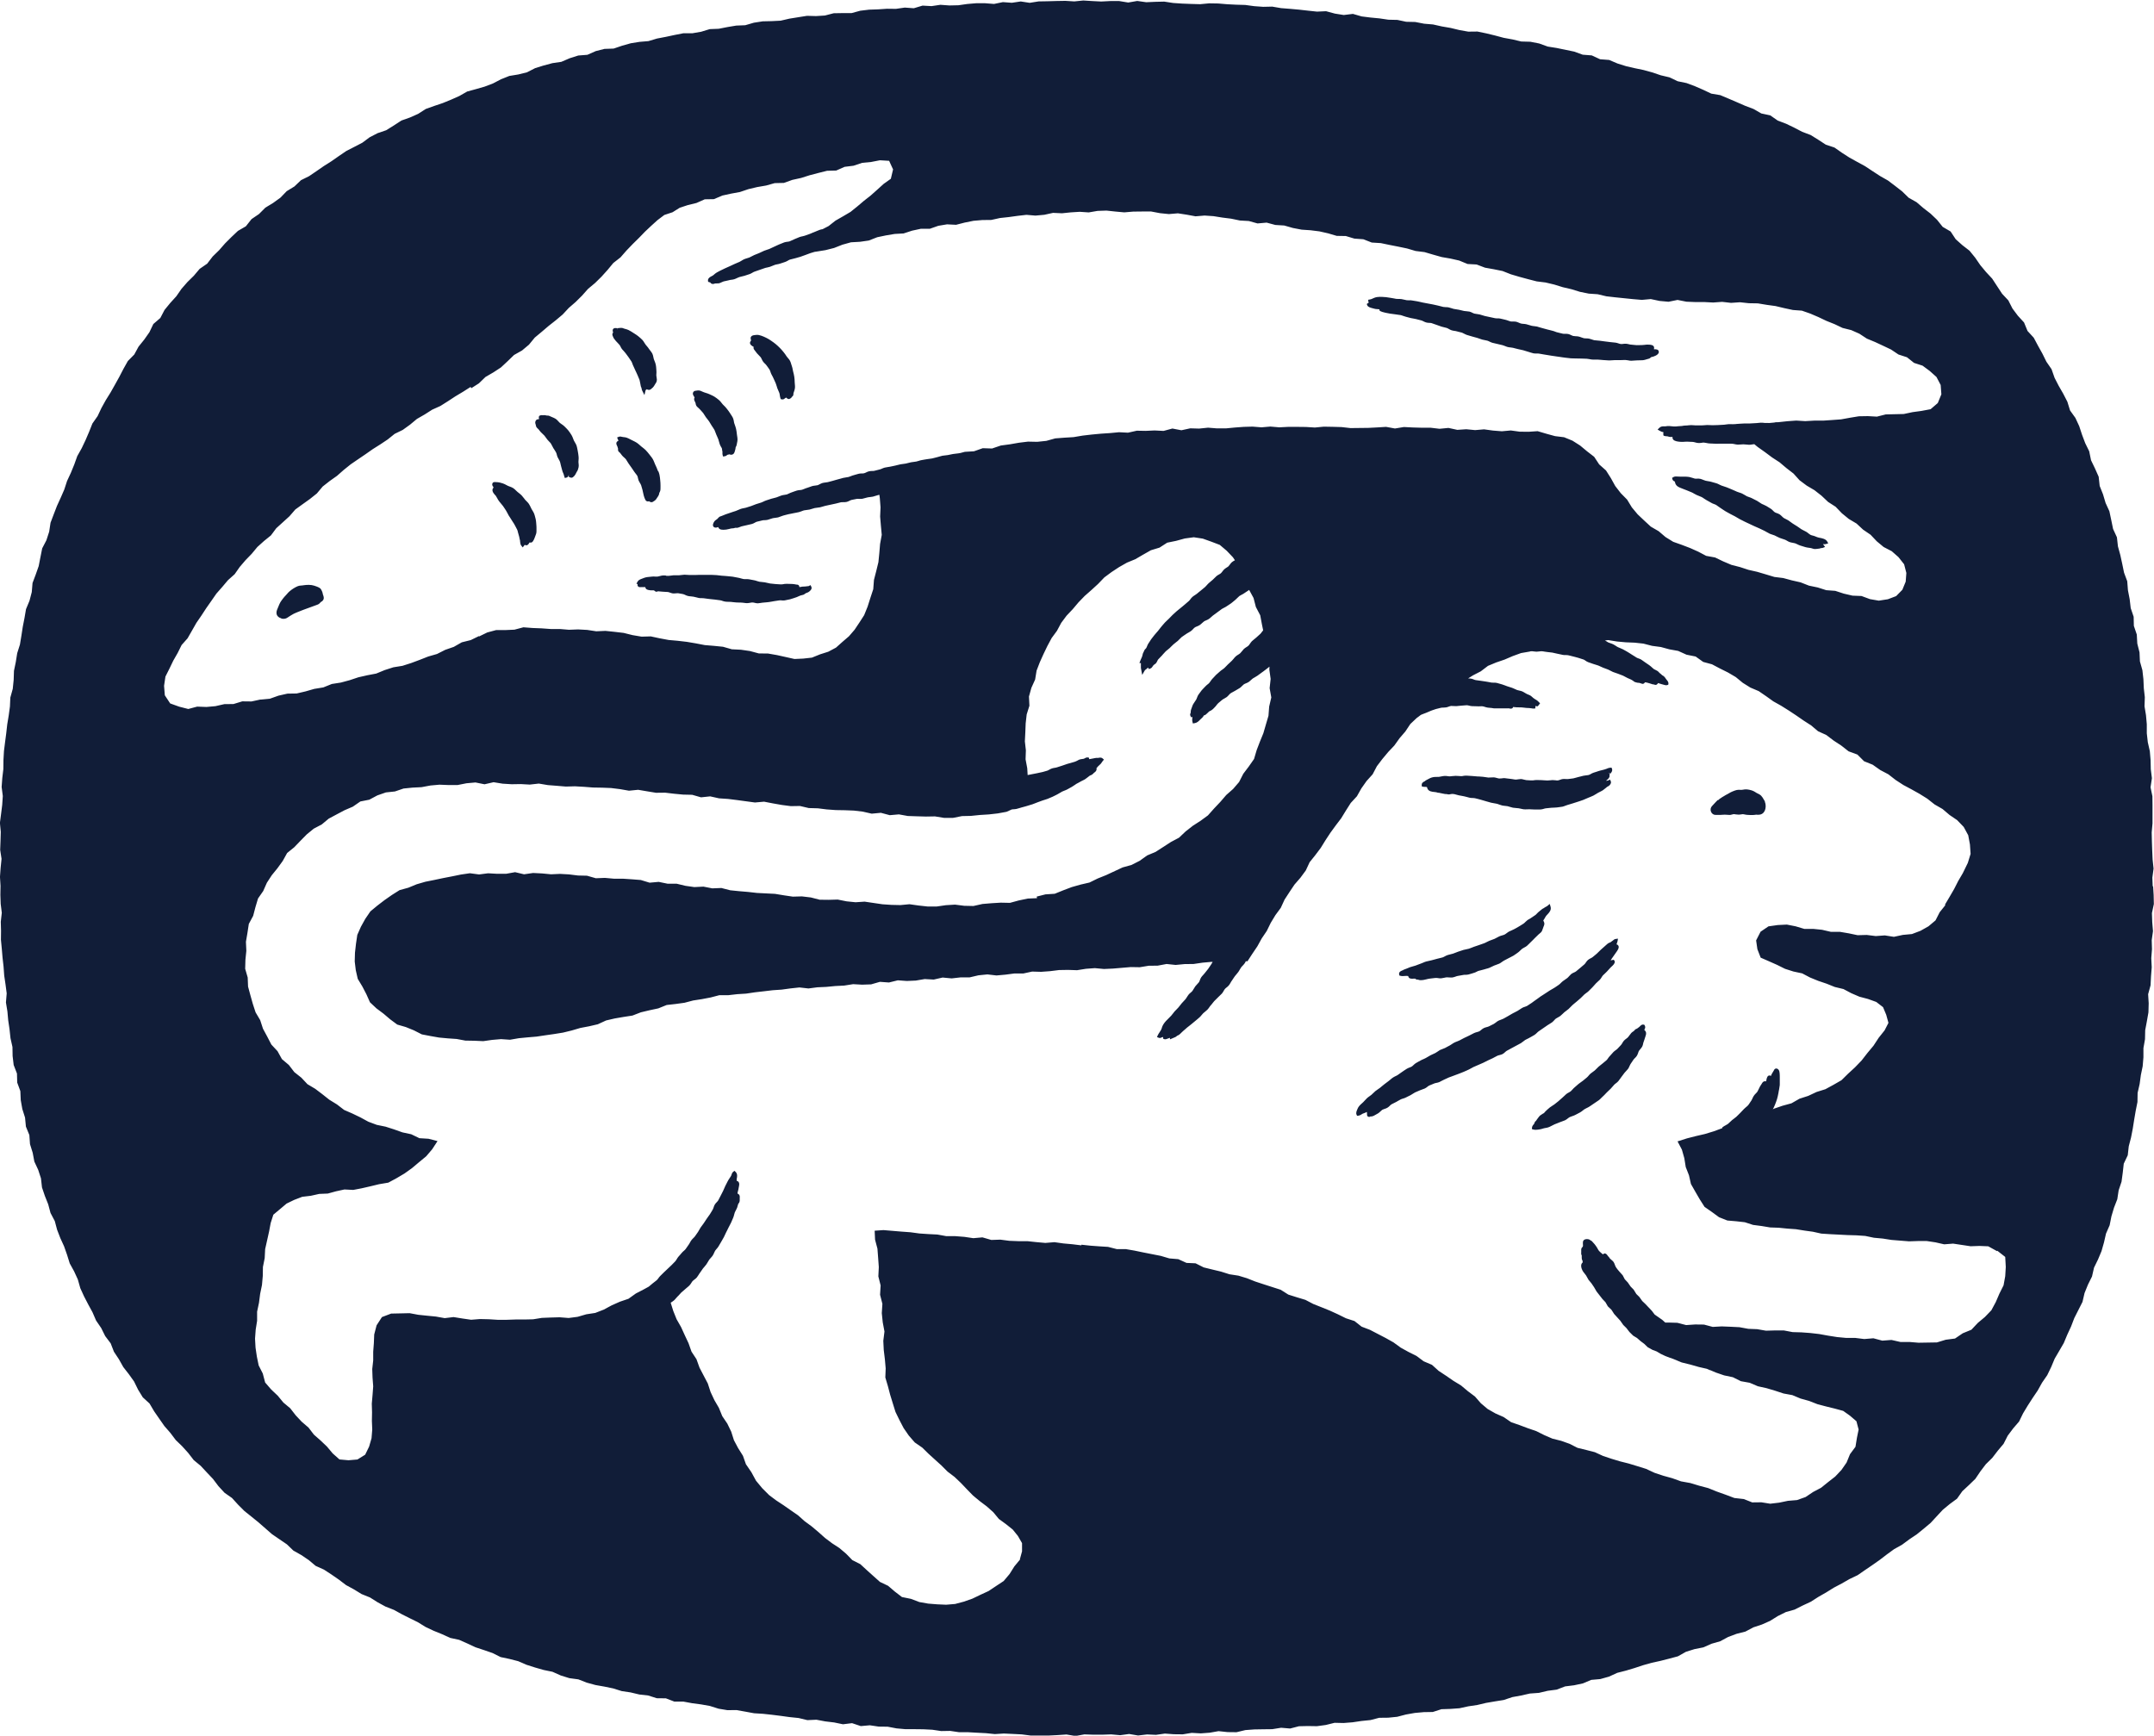<svg viewBox="0 0 426 343.3" xmlns="http://www.w3.org/2000/svg" id="Layer_1"><defs><style>.cls-1{fill:#111d38;}</style></defs><path d="M425.82,175.23l.11,1.79.04,1.79-.38,1.78.06,1.79.15,1.79-.25,1.78.05,1.79-.14,1.78.09,1.79-.14,1.78-.09,1.79-.48,1.76.11,1.8-.05,1.79-.31,1.77-.33,1.76-.04,1.79-.31,1.76v1.8s-.15,1.78-.15,1.78l-.36,1.75-.24,1.77-.4,1.75-.03,1.8-.35,1.75-.3,1.76-.28,1.77-.34,1.75-.45,1.73-.2,1.78-.79,1.66-.2,1.79-.24,1.78-.57,1.7-.27,1.77-.65,1.67-.51,1.71-.35,1.76-.72,1.65-.4,1.75-.49,1.72-.69,1.65-.79,1.62-.4,1.75-.8,1.61-.67,1.65-.41,1.76-.81,1.6-.81,1.6-.64,1.67-.75,1.62-.69,1.65-.9,1.55-.9,1.54-.69,1.65-.78,1.61-1.02,1.48-.87,1.56-1,1.48-.97,1.5-.92,1.53-.79,1.62-1.17,1.36-1.07,1.43-.82,1.61-1.15,1.37-1.09,1.42-1.28,1.26-1.07,1.41-1,1.48-1.28,1.24-1.3,1.21-1.04,1.47-1.44,1.06-1.37,1.13-1.21,1.3-1.21,1.31-1.36,1.14-1.38,1.12-1.48.99-1.43,1.06-1.56.87-1.43,1.04-1.41,1.08-1.45,1.02-1.47,1-1.46,1.01-1.61.77-1.54.88-1.57.83-1.51.94-1.54.88-1.5.96-1.61.75-1.59.8-1.73.49-1.59.79-1.52.95-1.62.72-1.69.56-1.58.84-1.74.44-1.66.62-1.57.85-1.71.49-1.63.72-1.76.35-1.69.53-1.58.89-1.72.46-1.72.44-1.74.38-1.71.48-1.69.56-1.7.51-1.72.44-1.64.75-1.71.48-1.79.16-1.66.7-1.74.37-1.77.22-1.68.64-1.77.23-1.73.41-1.79.13-1.73.39-1.75.32-1.7.57-1.76.28-1.75.3-1.73.41-1.76.26-1.74.38-1.78.13-1.79.06-1.71.55-1.79.03-1.77.16-1.75.31-1.73.45-1.77.18-1.79.02-1.74.45-1.77.18-1.76.26-1.77.14-1.78-.04-1.74.43-1.76.24-1.78-.03-1.77.04-1.74.45-1.79-.15-1.76.28-1.77.02-1.77.03-1.77.13-1.75.42-1.77-.02-1.78-.19-1.76.31-1.77.13-1.78-.1-1.76.29-1.77-.02-1.78-.13-1.76.25-1.77-.08-1.77.21-1.77-.3-1.77.24-1.77-.16-1.77.06h-1.77s-1.77-.06-1.77-.06l-1.77.32-1.77-.3-1.77.12-1.77.09h-1.77s-1.77,0-1.77,0l-1.77-.23-1.77-.09-1.77-.08-1.78.11-1.77-.18-1.77-.09-1.77-.1h-1.77s-1.76-.26-1.76-.26l-1.77.03-1.76-.26-1.77-.09-1.77-.02h-1.78s-1.76-.16-1.76-.16l-1.75-.33-1.77-.02-1.75-.26-1.79.16-1.73-.58-1.8.22-1.74-.36-1.76-.21-1.75-.33-1.79.08-1.74-.42-1.76-.18-1.75-.24-1.76-.22-1.76-.19-1.77-.11-1.74-.32-1.74-.31-1.79.02-1.75-.29-1.71-.54-1.74-.31-1.75-.23-1.74-.32h-1.8s-1.68-.65-1.68-.65l-1.8-.02-1.7-.54-1.76-.2-1.72-.41-1.75-.26-1.69-.53-1.74-.36-1.76-.31-1.72-.47-1.67-.65-1.78-.24-1.7-.53-1.64-.73-1.75-.36-1.71-.49-1.69-.54-1.64-.71-1.72-.44-1.75-.37-1.6-.8-1.68-.58-1.69-.56-1.61-.75-1.62-.72-1.77-.38-1.62-.74-1.65-.67-1.61-.76-1.52-.94-1.59-.78-1.59-.8-1.56-.86-1.66-.65-1.56-.85-1.5-.95-1.66-.67-1.52-.93-1.56-.85-1.42-1.08-1.46-1.01-1.49-.97-1.64-.74-1.37-1.15-1.47-.99-1.56-.88-1.29-1.24-1.47-1-1.47-1.01-1.34-1.17-1.34-1.17-1.38-1.12-1.39-1.11-1.26-1.26-1.2-1.32-1.47-1.03-1.21-1.31-1.08-1.43-1.22-1.29-1.21-1.3-1.38-1.14-1.09-1.41-1.19-1.32-1.28-1.24-1.07-1.42-1.17-1.34-1.02-1.46-1.01-1.46-.91-1.54-1.34-1.23-.93-1.52-.79-1.61-1.03-1.44-1.1-1.41-.87-1.55-.98-1.48-.65-1.67-1.08-1.43-.79-1.59-1.01-1.48-.71-1.64-.85-1.56-.82-1.58-.74-1.62-.49-1.73-.74-1.61-.86-1.56-.53-1.7-.59-1.68-.74-1.62-.64-1.66-.46-1.72-.84-1.59-.46-1.72-.66-1.66-.57-1.68-.2-1.79-.55-1.69-.76-1.63-.33-1.75-.53-1.7-.13-1.8-.68-1.67-.17-1.78-.54-1.7-.31-1.75-.08-1.79-.62-1.69-.05-1.79-.65-1.69-.21-1.77-.03-1.79-.39-1.74-.19-1.77-.26-1.76-.16-1.77-.29-1.76.15-1.8-.23-1.76-.26-1.76-.13-1.77-.2-1.77-.15-1.77-.17-1.77.02-1.78-.05-1.78.2-1.78-.22-1.77-.06-1.78.03-1.78-.11-1.78.13-1.78.18-1.78-.27-1.78.07-1.78.05-1.78-.17-1.78.23-1.77.22-1.77.12-1.77-.23-1.79.13-1.77.21-1.77.02-1.78.1-1.78.22-1.76.23-1.76.2-1.77.29-1.75.24-1.76.08-1.78.48-1.73.18-1.77.06-1.79.36-1.74.28-1.75.54-1.71.29-1.75.27-1.76.34-1.74.3-1.75.69-1.66.45-1.72.15-1.79.63-1.67.59-1.68.34-1.75.35-1.75.83-1.6.55-1.69.27-1.78.63-1.66.64-1.66.74-1.62.71-1.63.55-1.69.75-1.61.67-1.64.6-1.67.87-1.55.76-1.6.7-1.63.66-1.66,1.03-1.47.76-1.61.86-1.55.94-1.51.87-1.54.86-1.55.82-1.58.87-1.55,1.27-1.29.85-1.56,1.12-1.39,1.02-1.45.78-1.63,1.38-1.19.84-1.6,1.13-1.38,1.2-1.32,1.02-1.47,1.17-1.34,1.27-1.25,1.15-1.36,1.49-1.03,1.09-1.42,1.27-1.24,1.17-1.34,1.26-1.26,1.29-1.22,1.57-.91,1.12-1.42,1.48-1.01,1.26-1.26,1.53-.93,1.44-1.04,1.25-1.29,1.52-.93,1.3-1.24,1.61-.8,1.47-1,1.46-1.01,1.5-.95,1.46-1.02,1.47-1,1.58-.81,1.58-.82,1.44-1.07,1.58-.82,1.7-.58,1.51-.94,1.5-.98,1.69-.6,1.62-.72,1.51-.97,1.68-.6,1.69-.57,1.64-.67,1.62-.72,1.56-.89,1.72-.47,1.71-.49,1.66-.63,1.59-.83,1.65-.66,1.77-.29,1.73-.43,1.6-.82,1.7-.53,1.72-.46,1.77-.26,1.65-.71,1.7-.54,1.8-.14,1.65-.73,1.73-.44,1.81-.06,1.68-.57,1.7-.48,1.74-.28,1.77-.15,1.7-.51,1.73-.33,1.73-.37,1.73-.34h1.79s1.74-.3,1.74-.3l1.7-.52,1.78-.07,1.73-.34,1.74-.29,1.77-.07,1.71-.5,1.75-.27,1.77-.04,1.77-.09,1.73-.4,1.74-.28,1.75-.28,1.78.05,1.76-.11,1.73-.45,1.77-.03h1.77s1.73-.47,1.73-.47l1.75-.21,1.77-.06,1.76-.12,1.77.02,1.75-.25,1.78.13,1.73-.52,1.78.1,1.75-.26,1.78.13,1.77-.04,1.76-.25,1.76-.15h1.77s1.77.14,1.77.14l1.75-.36,1.77.13,1.76-.26,1.77.27,1.76-.28,1.76-.03,1.77-.05,1.77-.03,1.77.11,1.77-.18,1.77.11,1.78.09,1.78-.09h1.78s1.78.29,1.78.29l1.78-.31,1.78.25,1.78-.08,1.78-.04,1.77.27,1.78.12,1.78.07,1.78.05,1.79-.17,1.78.03,1.78.15,1.78.09,1.78.05,1.77.24,1.78.13,1.79-.04,1.76.3,1.78.14,1.77.16,1.77.2,1.77.19,1.8-.08,1.74.47,1.76.28,1.81-.22,1.73.5,1.76.22,1.77.17,1.76.26,1.78.04,1.74.37,1.79.04,1.75.34,1.77.15,1.74.39,1.75.3,1.73.42,1.75.31,1.81-.02,1.74.36,1.73.42,1.72.46,1.75.32,1.73.41,1.8.05,1.74.34,1.69.61,1.76.28,1.74.36,1.74.36,1.68.61,1.79.14,1.64.76,1.8.14,1.65.7,1.69.53,1.73.4,1.74.36,1.71.47,1.68.57,1.73.41,1.62.77,1.75.36,1.66.62,1.63.71,1.61.76,1.78.3,1.64.69,1.63.7,1.63.71,1.66.63,1.55.89,1.77.38,1.48,1.03,1.66.63,1.6.77,1.57.82,1.67.63,1.51.94,1.49.97,1.71.57,1.46,1.02,1.49.96,1.55.86,1.56.85,1.48.98,1.49.97,1.55.88,1.42,1.07,1.4,1.09,1.28,1.25,1.56.88,1.35,1.16,1.41,1.09,1.29,1.23,1.12,1.4,1.57.92,1,1.52,1.32,1.18,1.42,1.1,1.12,1.38,1.01,1.47,1.13,1.36,1.22,1.31.98,1.5.98,1.49,1.23,1.31.82,1.61,1.07,1.43,1.22,1.33.69,1.68,1.23,1.34.84,1.58.87,1.56.79,1.6,1.02,1.48.6,1.71.82,1.59.89,1.55.82,1.59.53,1.72,1.06,1.48.75,1.62.56,1.7.63,1.67.79,1.61.36,1.77.78,1.62.73,1.64.2,1.82.66,1.66.51,1.71.75,1.64.37,1.75.36,1.75.76,1.65.2,1.79.47,1.72.38,1.74.36,1.75.63,1.69.14,1.79.34,1.75.21,1.78.58,1.71.04,1.8.58,1.71.1,1.79.44,1.74.08,1.79.49,1.74.2,1.78.08,1.79.2,1.77-.06,1.8.29,1.76.16,1.78v1.79s.2,1.78.2,1.78l.4,1.76.15,1.78.04,1.79.22,1.78-.27,1.8.37,1.77.02,1.79v1.79s0,1.79,0,1.79l-.16,1.79.04,1.79.06,1.78.08,1.79.19,1.79-.24,1.79.07,1.79ZM51.56,138.37l1.8-.17,1.72-.61,1.76-.4,1.83-.03,1.75-.41,1.74-.5,1.78-.29,1.69-.68,1.79-.28,1.74-.47,1.71-.57,1.76-.4,1.78-.34,1.68-.69,1.71-.55,1.8-.29,1.72-.55,1.69-.63,1.68-.66,1.74-.5,1.62-.82,1.7-.59,1.58-.9,1.77-.44,1.62-.79.03.07,1.62-.79,1.75-.47h1.82s1.8-.08,1.8-.08l1.78-.47,1.81.14,1.8.07,1.8.13h1.8s1.8.15,1.8.15l1.81-.07,1.8.1,1.79.27,1.82-.08,1.8.19,1.79.21,1.77.44,1.78.3,1.82-.05,1.77.38,1.77.33,1.8.16,1.79.21,1.78.3,1.77.34,1.8.15,1.8.18,1.75.5,1.81.09,1.78.26,1.75.47,1.82.02,1.78.31,1.76.39,1.69.38,1.73-.08,1.72-.19,1.61-.65,1.63-.52,1.52-.81,1.28-1.14,1.29-1.11,1.11-1.29.95-1.42.94-1.46.68-1.68.55-1.73.57-1.73.14-1.83.45-1.75.43-1.76.18-1.8.15-1.8.33-1.8-.17-1.82-.15-1.81.08-1.81-.14-1.81-.09-.68c-.08.02-.16.04-.25.06-.16.03-.31.09-.47.14-.19.07-.37.13-.56.17-.18.04-.37.06-.56.08-.17.02-.34.03-.5.07-.17.03-.33.08-.49.13-.18.05-.36.11-.54.14-.22.04-.44.03-.64.02-.16,0-.32-.02-.45,0l-1.05.21c-.13.03-.26.1-.41.17-.18.09-.37.19-.59.23-.22.05-.42.04-.62.04-.16,0-.32,0-.46.02-.17.04-.34.08-.51.13-.17.05-.35.09-.52.13l-2.09.45c-.16.04-.32.09-.49.14-.18.06-.36.11-.54.15-.19.04-.38.06-.57.08-.16.02-.33.03-.49.07-.16.04-.32.09-.48.14-.18.06-.36.12-.54.16-.19.04-.38.06-.57.08-.16.02-.33.03-.49.07-.15.03-.31.1-.46.16-.18.07-.37.14-.56.19-.18.04-.35.07-.53.11s-.35.06-.52.1c-.18.04-.35.08-.53.11-.17.03-.34.06-.51.1-.17.04-.34.09-.51.13-.18.05-.35.09-.53.14-.15.04-.3.1-.45.16-.18.08-.37.15-.56.2-.19.04-.38.07-.57.09-.16.02-.33.03-.48.07-.16.04-.32.1-.48.15-.18.06-.36.13-.54.17-.21.05-.41.06-.61.07-.17,0-.33.01-.46.05l-.49.12c-.18.04-.37.09-.55.13-.13.03-.26.11-.41.19-.17.1-.36.2-.58.26-.17.04-.34.08-.51.12-.18.04-.35.08-.52.12-.18.05-.35.08-.53.12-.17.04-.34.07-.51.12-.11.03-.21.07-.32.12-.1.04-.19.08-.3.11-.16.05-.32.07-.42.05-.05,0-.11,0-.17,0-.05,0-.09.02-.13.03-.1.03-.19.08-.38.07-.24,0-.46.06-.71.13-.41.11-.78.16-1.12.16-.14,0-.28-.01-.42-.03-.38-.05-.55-.27-.63-.5l-.11.02c-.07.03-.17.07-.29.08-.33.03-.48-.11-.56-.22-.19-.28-.02-.61.1-.85.15-.28.38-.44.58-.57l.11-.08s.08-.08.13-.14c.08-.09.18-.21.31-.29.1-.06.19-.08.24-.09.18-.06.34-.13.49-.19.15-.07.3-.13.46-.19.18-.06.35-.12.53-.18.16-.05.31-.1.47-.16.18-.06.35-.12.53-.18.16-.05.32-.1.48-.15.15-.05.3-.12.45-.19.18-.08.35-.16.53-.22.19-.07.38-.1.58-.14.15-.03.31-.05.46-.1.18-.06.35-.12.53-.17.16-.05.32-.1.48-.15.16-.05.31-.12.47-.18.17-.07.35-.14.52-.2.18-.06.36-.11.54-.17.16-.05.32-.1.48-.15.15-.05.29-.12.44-.19.18-.09.35-.17.54-.23l1.01-.33c.18-.06.36-.1.54-.14.16-.04.33-.08.49-.13.15-.05.31-.11.46-.18.18-.07.35-.14.53-.2.19-.06.39-.09.59-.12.15-.02.31-.04.46-.08.15-.05.29-.12.43-.19.18-.09.36-.17.55-.23.16-.05.32-.11.47-.17.18-.07.35-.13.53-.18.21-.06.41-.08.6-.1.15-.01.31-.02.45-.07.15-.05.3-.11.45-.17.18-.08.36-.15.55-.2.15-.04.31-.11.46-.16.18-.07.36-.14.54-.19.19-.05.39-.08.59-.1.16-.01.31-.03.46-.07.13-.04.27-.11.41-.19.18-.09.36-.19.57-.25.19-.05.39-.08.59-.1.16-.02.31-.03.46-.07l1.02-.27c.16-.04.32-.09.48-.14.18-.05.36-.11.54-.15l.48-.13c.18-.05.36-.1.54-.15.19-.05.38-.07.57-.1.16-.02.32-.04.47-.08s.3-.1.45-.16c.18-.07.36-.15.55-.19.16-.04.32-.09.48-.14.18-.05.36-.11.54-.15.21-.05.41-.06.61-.06.16,0,.32,0,.45-.04.13-.03.27-.1.42-.17.18-.09.36-.18.58-.22.21-.05.42-.05.61-.06.16,0,.32,0,.45-.04.15-.04.31-.08.47-.12.19-.05.37-.1.56-.14.15-.03.29-.1.43-.16.19-.08.37-.16.57-.21.19-.04.37-.07.56-.1.16-.02.33-.05.49-.08.21-.05.41-.09.62-.13l.42-.09c.16-.04.32-.08.48-.12.18-.05.36-.09.55-.13.19-.04.38-.06.57-.08.16-.02.32-.03.48-.07.16-.03.32-.08.48-.12.18-.05.36-.09.54-.13.18-.04.37-.06.56-.08.16-.02.33-.04.49-.07.16-.03.31-.08.47-.13.18-.06.37-.12.56-.15.18-.04.37-.07.55-.1.16-.03.33-.05.49-.08.18-.04.37-.06.56-.08.16-.02.33-.04.49-.07.16-.03.32-.08.48-.12.18-.05.37-.1.55-.14.16-.03.31-.08.46-.13.19-.06.37-.11.56-.15.19-.03.38-.05.57-.07.16-.02.33-.03.48-.06.16-.03.33-.07.49-.1.18-.04.36-.08.55-.11.18-.03.36-.05.55-.07.17-.02.34-.03.5-.06l.41-.07.87-.23,1.82-.11,1.73-.61,1.84.06,1.74-.59,1.79-.24,1.78-.31,1.8-.22,1.83.04,1.8-.19,1.76-.49,1.81-.14,1.81-.11,1.79-.3,1.8-.21,1.8-.17,1.81-.12,1.8-.17,1.77.09,1.74-.39,1.77.03,1.76-.08,1.77.09,1.74-.47,1.78.34,1.75-.38,1.76.05,1.76-.18,1.77.14h1.76s1.76-.17,1.76-.17l1.76-.13,1.76-.05,1.76.14,1.76-.15,1.76.15,1.76-.09h1.76s1.76.02,1.76.02l1.76.11,1.76-.17,1.76.03,1.76.05,1.76.2,1.76-.02,1.76-.02,1.76-.09,1.76-.11,1.76.32,1.77-.29,1.76.09,1.76.05h1.76s1.76.21,1.76.21l1.77-.17,1.75.38,1.77-.12,1.76.17,1.77-.15,1.75.24,1.76.14,1.77-.16,1.75.24,1.76.02,1.8-.12,1.73.51,1.71.47,1.79.22,1.66.68,1.51.96,1.37,1.14,1.41,1.09.99,1.5,1.35,1.2.96,1.51.87,1.57,1.09,1.41,1.26,1.28.93,1.53,1.14,1.37,1.3,1.23,1.31,1.21,1.55.9,1.36,1.16,1.52.94,1.69.6,1.65.63,1.61.72,1.57.83,1.76.32,1.6.77,1.63.69,1.71.44,1.68.55,1.72.39,1.69.5,1.69.51,1.77.22,1.7.46,1.72.39,1.66.65,1.73.36,1.69.54,1.78.13,1.69.55,1.72.4,1.78.07,1.68.62,1.74.3,1.8-.28,1.63-.62,1.23-1.25.66-1.61.13-1.72-.44-1.71-1.12-1.42-1.33-1.17-1.6-.83-1.36-1.13-1.23-1.3-1.47-1-1.3-1.21-1.53-.91-1.37-1.12-1.24-1.29-1.49-.96-1.29-1.22-1.39-1.09-1.54-.91-1.42-1.06-1.2-1.33-1.4-1.08-1.35-1.14-1.49-.97-1.42-1.06-1.44-1.02-.65-.54c-.12,0-.25.02-.4.05-.2.04-.39.07-.64.07-.2,0-.4-.03-.59-.05-.18-.02-.37-.04-.55-.04-.16,0-.33.02-.49.03-.2.02-.4.02-.59.03-.23,0-.45-.06-.65-.1-.24-.06-.44-.08-.64-.08-.13,0-.25,0-.37,0-.19,0-.38,0-.56,0-.2,0-.38,0-.56,0-.19,0-.38.01-.55,0-.18-.01-.35,0-.52,0-.2,0-.39.02-.59,0l-1.12-.05c-.21,0-.41-.05-.62-.09-.16-.03-.33-.07-.5-.08-.16-.02-.32.01-.49.04-.21.03-.42.05-.64.04-.22-.01-.43-.07-.63-.12-.17-.05-.33-.09-.48-.1-.17-.01-.34-.02-.51-.02-.2,0-.41-.01-.61-.03-.16-.01-.33,0-.49.02-.21.02-.42.04-.63.02h-.1c-.6-.04-1.2-.11-1.5-.43-.18-.19-.18-.4-.15-.55-.06,0-.13,0-.17.01-.12,0-.23,0-.29,0-.15-.01-.28-.04-.39-.08l-.14-.04c-.17-.04-.37,0-.6-.08l-.2-.07-.04-.21c-.02-.11,0-.24.02-.38,0-.02,0-.05.01-.09-.03,0-.07,0-.09-.01-.22-.04-.45-.13-.66-.26l-.41-.24.34-.34c.31-.31.7-.31.99-.3.08,0,.16,0,.23,0,.05,0,.09-.01.14-.02.08-.01.15-.03.23-.03.3-.02.59,0,.87.04.21.02.42.05.65.04.25,0,.37-.02.49-.04.14-.02.28-.03.57-.04.24,0,.35-.03.47-.05.14-.03.29-.05.58-.06.25,0,.37-.02.5-.04.14-.02.28-.03.56-.04.3,0,.44.01.59.03.12.01.24.03.47.02.28,0,.42,0,.55,0,.13,0,.25,0,.51,0,.26,0,.38-.02.51-.03.14-.01.27-.03.55-.04.29,0,.44,0,.58.02.12.01.23.02.48.02l1.06-.03c.26,0,.39-.02.52-.03.14,0,.27-.02.54-.03.24,0,.35-.03.47-.05.15-.03.29-.05.59-.07.28-.01.42,0,.57,0,.12.01.24.02.5,0,.25,0,.37-.02.5-.04.14-.02.28-.03.56-.04.26,0,.39-.02.51-.03.14-.01.27-.02.55-.03.28,0,.42,0,.56,0,.13,0,.25.01.5,0,.26,0,.39-.02.51-.03.14-.01.27-.02.55-.03.24,0,.37-.03.49-.04.14-.02.28-.04.57-.05.29-.01.44.01.59.03.12.02.24.04.47.02.28,0,.43,0,.57.01h.06s.98-.09.98-.09c.12-.03.26-.07.5-.07.11,0,.18,0,.26,0h.03s1.77-.19,1.77-.19l1.77-.13,1.79.11,1.77-.1h1.78s1.77-.12,1.77-.12l1.77-.13,1.76-.32,1.76-.29,1.78-.03,1.79.1,1.75-.44,1.78-.04,1.78-.04,1.75-.37,1.76-.24,1.8-.34,1.42-1.22.71-1.73-.14-1.84-.83-1.58-1.33-1.19-1.42-1.05-1.69-.55-1.39-1.11-1.69-.55-1.46-.98-1.58-.75-1.59-.74-1.62-.67-1.48-.97-1.6-.71-1.72-.43-1.58-.75-1.62-.65-1.58-.75-1.61-.69-1.66-.58-1.77-.13-1.72-.37-1.72-.41-1.75-.24-1.75-.29-1.77-.03-1.76-.19-1.77.12-1.76-.2-1.77.13-1.76-.09h-1.77s-1.76-.07-1.76-.07l-1.76-.35-1.78.36-1.76-.16-1.75-.37-1.77.16-1.76-.15-1.76-.18-1.75-.18-1.75-.2-1.72-.41-1.76-.12-1.73-.35-1.69-.52-1.71-.4h0s-1.68-.52-1.68-.52l-1.72-.41-1.77-.22-1.71-.44-1.7-.46-1.69-.5-1.65-.65-1.73-.35-1.74-.31-1.66-.63-1.79-.1-1.65-.68-1.72-.39-1.74-.3-1.7-.48-1.7-.5-1.76-.22-1.7-.5-1.73-.36-1.73-.34-1.73-.36-1.78-.11-1.67-.65-1.77-.13-1.7-.51-1.79-.03-1.7-.5-1.72-.39-1.75-.22-1.77-.12-1.73-.33-1.71-.49-1.77-.11-1.72-.46-1.8.16-1.72-.48-1.76-.1-1.73-.36-1.75-.22-1.75-.28-1.76-.12-1.79.15-1.74-.32-1.75-.27-1.78.15-1.76-.18-1.75-.33h-1.77s-1.77.02-1.77.02l-1.77.15-1.76-.16-1.76-.19-1.76.06-1.76.3-1.77-.12-1.76.11-1.75.18-1.77-.08-1.73.38-1.75.16-1.78-.15-1.75.2-1.74.24-1.75.19-1.72.38-1.77.02-1.75.15-1.73.35-1.71.44-1.79-.09-1.73.29-1.68.59h-1.78s-1.72.37-1.72.37l-1.68.55-1.77.1-1.73.29-1.72.36-1.66.65-1.74.25-1.78.1-1.69.47-1.65.65-1.7.43-1.74.28-.41.06c-.1.03-.2.06-.31.09-.17.05-.35.1-.52.16-.17.05-.33.12-.49.18-.17.07-.34.13-.51.19-.18.06-.36.13-.53.19-.16.06-.31.12-.47.17-.18.06-.35.1-.53.15-.17.04-.33.08-.49.14-.18.06-.37.1-.55.14-.16.03-.32.07-.48.12-.15.05-.28.13-.42.21-.18.1-.35.2-.54.26-.17.06-.34.11-.51.17-.16.05-.33.11-.49.16-.19.07-.38.1-.58.14-.15.03-.31.05-.46.11-.16.05-.32.12-.48.19-.17.07-.34.14-.51.2-.18.06-.38.1-.57.14-.16.03-.32.06-.47.12l-1.47.51c-.18.06-.36.13-.54.19-.13.04-.26.12-.41.21-.17.1-.35.2-.55.27-.34.11-.68.22-1.01.33-.18.06-.37.1-.56.14-.16.04-.32.07-.47.12-.15.05-.29.12-.44.19-.18.09-.36.17-.55.23s-.39.09-.59.11c-.16.02-.31.04-.46.09-.19.05-.38.09-.57.13-.16.03-.32.06-.47.1-.13.04-.25.1-.38.16-.12.06-.23.12-.36.16-.24.09-.46.08-.65.08-.09,0-.18,0-.27,0-.02,0-.06.02-.1.03-.09.04-.22.08-.36.08-.01,0-.03,0-.04,0-.3-.02-.43-.19-.49-.31-.08,0-.15-.02-.23-.05l-.19-.08-.03-.2c-.04-.3.13-.56.51-.79.1-.06.21-.11.28-.15.19-.09.26-.15.36-.24.36-.35.85-.61,1.18-.77l.39-.19c.19-.09.38-.19.58-.28.17-.08.35-.16.53-.24.15-.06.3-.13.45-.2l.97-.45c.18-.08.35-.15.53-.23.15-.06.3-.13.45-.19.14-.07.28-.15.42-.24.17-.11.34-.21.52-.29.18-.08.37-.13.56-.19.15-.04.31-.09.46-.15.15-.07.3-.14.44-.22.17-.09.34-.18.52-.26.18-.08.36-.15.55-.22.15-.06.3-.12.44-.18.15-.06.3-.14.45-.21.17-.08.34-.17.52-.24.18-.07.36-.13.54-.19.16-.05.32-.1.47-.16s.3-.14.45-.21c.17-.09.35-.17.52-.24.15-.06.3-.13.45-.21.17-.09.35-.17.53-.24l.45-.18c.18-.07.37-.15.55-.22.21-.08.43-.1.63-.13.16-.02.32-.03.44-.08.15-.06.3-.13.45-.2.18-.08.35-.17.53-.24.15-.06.31-.12.46-.19.18-.08.35-.15.53-.22.18-.07.38-.11.58-.15.16-.03.31-.07.46-.12l1.01-.36c.14-.05.27-.11.41-.17l.11-.06.16-.05c.1-.04.21-.09.31-.13.16-.05.31-.12.46-.19.18-.08.35-.15.53-.21.17-.06.35-.09.53-.12l1.19-.62,1.36-1.07,1.49-.85,1.49-.88,1.34-1.08,1.31-1.11,1.35-1.06,1.28-1.14,1.27-1.15,1.42-1.01.44-1.85-.78-1.7-1.82-.11-1.75.34-1.78.17-1.69.57-1.77.22-1.65.73-1.81.05-1.72.43-1.72.45-1.7.54-1.73.38-1.68.6-1.81.04-1.71.48-1.75.3-1.73.41-1.69.57-1.75.32-1.73.38-1.66.71-1.81.03-1.65.73-1.72.42-1.58.52-1.42.89-1.63.54-1.35,1.02-1.25,1.13-1.22,1.15-1.16,1.2-1.27,1.25-1.24,1.29-1.18,1.35-1.42,1.11-1.14,1.38-1.2,1.33-1.27,1.25-1.38,1.15-1.19,1.34-1.27,1.26-1.35,1.17-1.22,1.31-1.37,1.15-1.41,1.11-1.36,1.16-1.37,1.14-1.15,1.4-1.37,1.15-1.58.89-1.29,1.25-1.31,1.22-1.5.98-1.55.9-1.3,1.26-1.5.96-.14-.25-1.49.95-1.52.91-1.48.97-1.49.94-1.62.73-1.49.95-1.53.88-1.37,1.14-1.43,1.03-1.6.78-1.38,1.11-1.47.98-1.49.94-1.44,1.01-1.46.99-1.46,1-1.38,1.11-1.33,1.17-1.44,1.02-1.39,1.09-1.15,1.37-1.38,1.1-1.44,1.03-1.44,1.04-1.16,1.34-1.31,1.19-1.3,1.18-1.06,1.42-1.37,1.11-1.31,1.18-1.12,1.35-1.22,1.26-1.14,1.33-1.01,1.44-1.32,1.18-1.13,1.34-1.16,1.32-1,1.44-1.01,1.44-.96,1.47-.99,1.44-.87,1.53-.87,1.52-1.18,1.33-.78,1.57-.87,1.52-.76,1.58-.79,1.57-.27,1.83.15,1.87,1.06,1.61,1.78.64,1.8.46,1.76-.47,1.82.07,1.79-.16,1.76-.4,1.81-.02,1.74-.53,1.82.02,1.76-.38ZM330.97,94.34c.27-.13.61-.11.96-.08h.07c.31.03.53.02.75.02.43,0,.87-.02,1.38.07.2.04.4.1.6.17.15.05.3.1.45.14.13.03.28.02.44.01.2,0,.43-.02.66.04.2.05.39.13.59.21.15.06.29.12.45.16.15.04.31.06.47.09.21.03.41.06.61.12l.39.11c.22.06.45.12.67.19.2.06.38.15.57.25.14.07.28.14.43.2l.42.14c.21.07.41.13.62.21.21.08.41.16.61.25.13.06.27.11.4.17.2.08.39.17.58.25.14.07.28.13.42.19.15.06.3.11.45.16.2.06.39.12.58.21.19.09.36.2.54.3.14.08.27.17.41.24.14.07.3.12.45.17.2.07.39.13.57.23.13.07.26.13.39.2.2.1.39.19.58.29.17.09.34.21.5.32.13.09.25.17.38.25.13.08.27.13.41.19.19.08.37.16.54.26l.17.1c.25.15.49.3.73.45.19.12.34.27.47.41.11.11.22.22.33.29.11.07.25.12.4.17.18.06.38.14.57.26.16.11.31.25.45.39.11.11.22.22.34.3.13.09.27.15.41.22.18.08.35.17.51.27.15.1.29.2.43.31.14.1.27.2.42.3.19.12.38.24.57.36l.31.19c.14.09.28.19.42.29.14.1.28.21.43.3.15.09.31.17.47.25.15.08.3.15.45.23.16.09.31.21.46.33.12.1.25.2.39.28.13.07.3.12.47.16.17.04.34.09.5.16.26.11.48.2.72.25l.11.02c.49.09,1.24.23,1.51.71l.23.39-.43.14c-.16.05-.33.04-.46.03-.05,0-.11,0-.15,0,.02.02.05.07.12.16l.29.39-.45.18c-.13.05-.26.05-.34.04-.13.04-.19.07-.27.09-.14.03-.3.05-.45.06l-.18.02c-.08.01-.18.02-.28.02-.08,0-.16,0-.25-.02-.11-.02-.21-.05-.32-.09l-.12-.04c-.18-.05-.37-.08-.57-.1-.21-.03-.43-.06-.64-.12-.22-.06-.44-.13-.65-.2l-.39-.12c-.2-.06-.39-.16-.58-.25-.14-.07-.28-.14-.43-.19-.15-.05-.3-.07-.46-.1-.21-.04-.42-.07-.61-.14-.2-.07-.38-.17-.56-.28-.14-.08-.27-.16-.42-.21-.15-.06-.3-.1-.45-.15-.2-.06-.39-.13-.58-.2-.19-.08-.36-.17-.54-.26-.14-.08-.29-.15-.44-.22-.15-.07-.3-.11-.46-.16-.19-.06-.38-.12-.57-.21-.18-.08-.36-.19-.53-.29-.14-.08-.28-.17-.43-.24l-.98-.47c-.15-.07-.3-.13-.45-.2-.18-.08-.37-.15-.55-.24-.15-.08-.3-.14-.45-.21-.18-.08-.36-.16-.53-.25-.15-.08-.3-.15-.45-.21-.18-.08-.36-.16-.53-.25-.14-.08-.29-.15-.43-.22-.18-.09-.36-.18-.54-.27-.18-.1-.36-.2-.53-.31-.14-.08-.27-.16-.41-.24-.15-.08-.3-.16-.45-.23-.18-.09-.35-.17-.52-.27-.16-.09-.31-.17-.47-.26-.16-.09-.32-.18-.48-.27-.17-.1-.33-.21-.49-.32-.14-.1-.28-.19-.42-.28-.17-.1-.33-.22-.49-.34-.13-.1-.26-.2-.4-.28-.14-.08-.29-.14-.44-.19-.19-.07-.38-.14-.55-.25l-.28-.16c-.22-.13-.43-.25-.66-.37-.17-.09-.33-.2-.49-.31-.14-.1-.28-.2-.44-.28-.18-.09-.37-.16-.55-.23-.15-.06-.31-.12-.46-.19-.17-.08-.34-.18-.51-.27-.15-.09-.3-.18-.47-.25-.34-.14-.68-.28-1.02-.42-.21-.09-.43-.17-.65-.25l-.38-.15c-.42-.16-1.01-.39-1.19-.98l-.08-.25.06-.05c-.22-.09-.47-.21-.54-.48l-.07-.29.27-.13ZM270.44,60.03c.08-.08.18-.12.27-.16-.04-.06-.07-.13-.08-.22l-.05-.36.36-.06c.22-.03.42-.13.63-.23l.26-.11c.65-.25,1.43-.18,2.06-.13h.14c.19.03.38.06.58.09.15.03.31.05.47.07.19.02.38.06.58.1.15.03.31.07.46.09.15.02.3.02.46.02.19,0,.4,0,.6.03.19.03.38.07.57.12.15.04.31.08.46.1.15.02.3.02.45.02.22-.03.41,0,.6.03l1.04.17c.19.03.37.08.56.12.16.04.31.08.47.11.23.04.45.08.68.13l1.39.26c.18.03.36.08.54.12.16.04.32.08.49.11.19.04.36.09.55.14.16.05.31.09.47.12.15.03.3.03.46.04.2,0,.4.01.59.05.19.04.37.1.55.16.15.05.3.1.46.14.16.03.33.06.49.08.18.03.36.05.54.09l1.02.24c.15.03.31.04.47.05.19.01.39.03.58.07.21.05.41.14.58.23.15.07.28.14.41.17.16.03.32.05.49.08.19.02.37.05.55.09.19.04.36.1.54.16.15.05.31.1.46.14l2.05.44c.15.03.31.03.46.03.2,0,.4,0,.59.05.18.04.35.08.52.12.17.04.34.08.5.12.19.04.38.11.56.18.15.05.29.11.44.14.14.03.29.02.46.02.19,0,.39,0,.6.03.21.05.4.13.59.21.14.06.28.13.43.16.15.04.31.05.47.06.2.02.39.03.58.08.18.04.36.1.55.16.16.05.32.1.48.14.15.04.31.05.47.07.2.02.39.04.58.08.18.04.35.1.53.16.16.05.33.1.49.14.17.04.34.09.51.14.17.05.34.1.51.14l.45.11c.19.05.39.1.58.15.19.04.37.11.55.18.15.06.31.12.47.15l.49.12c.18.05.36.09.54.13.13.03.28.03.45.02.19,0,.41,0,.62.04.21.05.4.14.57.22.15.07.29.14.43.17.16.03.32.04.48.05.2,0,.39.02.58.06.19.04.37.11.56.18.15.06.3.11.46.15.15.03.31.03.47.04.2,0,.39.01.59.05.19.04.37.1.56.17.15.05.3.11.46.14.17.03.34.04.51.05.18.01.37.02.55.05.19.03.39.06.58.08l.46.06c.19.03.38.05.56.07.16.02.32.03.48.06.19.03.38.04.57.06.16.02.32.03.48.05.21.02.4.09.59.15.16.05.31.11.45.12.14.02.3,0,.47-.02.2-.02.4-.05.59-.03.19.01.37.06.56.1.16.04.32.08.49.08.17.01.33.03.5.05.18.02.37.04.55.05.19,0,.36,0,.54-.01.17,0,.36-.01.52-.01.19-.02.33-.02.49-.04.21-.03.42-.06.63-.05.73,0,1.08.12,1.21.4.08.18.05.37.02.5,0,0,0,.01,0,.02.06,0,.13,0,.18,0,.21,0,.76,0,.78.52.03.65-1.21.97-1.22.97-.07.01-.13.02-.19.03l-.16.08s-.02.02-.03.03c-.05.05-.1.1-.15.13-.12.09-.23.11-.32.13l-.21.06c-.29.09-.62.2-.94.22-.37.03-.74,0-1.11.03-.16,0-.33.02-.49.03-.21.02-.41.03-.61.04h-.05c-.21,0-.41-.04-.6-.08-.17-.03-.37-.06-.46-.06h-.42c-.23.02-.45.02-.68.02h-.42c-.23,0-.45,0-.68,0-.16,0-.33.01-.49.03-.21.02-.42.03-.61.03-.2,0-.41-.02-.61-.04-.16-.01-.33-.03-.49-.03-.2,0-.39-.03-.59-.05-.17-.02-.34-.03-.51-.04-.17-.01-.34,0-.51,0-.2,0-.39,0-.59-.01-.2-.01-.4-.05-.6-.09-.16-.03-.33-.06-.49-.07-.17-.01-.34-.01-.51-.02-.2,0-.39,0-.59-.02-.31-.01-.69,0-1.04-.02-.35-.02-.71,0-1.06-.03-.2-.01-.4-.04-.6-.07-.15-.02-.3-.04-.45-.05-.2-.02-.39-.05-.59-.08-.15-.02-.31-.05-.46-.07-.22-.02-.43-.06-.65-.09l-.4-.06c-.23-.03-.45-.07-.68-.1l-.37-.06c-.35-.05-.69-.11-1.04-.17-.35-.06-.69-.12-1.04-.18-.15-.03-.3-.02-.45-.02-.2,0-.4,0-.62-.03-.19-.04-.38-.1-.56-.16-.15-.05-.3-.1-.45-.14-.19-.04-.38-.1-.56-.17-.15-.05-.3-.11-.45-.14l-.44-.1c-.2-.04-.39-.08-.59-.13-.21-.05-.43-.11-.64-.16l-.38-.1c-.15-.04-.31-.05-.46-.07-.2-.02-.4-.04-.59-.09-.19-.05-.37-.12-.55-.2-.15-.06-.29-.12-.45-.16-.16-.04-.32-.08-.47-.11-.19-.04-.37-.08-.55-.13-.15-.04-.31-.08-.47-.11-.19-.04-.37-.08-.55-.13-.19-.06-.37-.14-.55-.23-.14-.07-.28-.14-.42-.18-.15-.04-.31-.07-.46-.1-.19-.03-.39-.07-.57-.12-.18-.05-.35-.12-.53-.18-.16-.05-.31-.11-.47-.16-.16-.05-.32-.09-.48-.13-.18-.04-.36-.09-.54-.15-.16-.05-.31-.09-.47-.14-.18-.05-.36-.1-.54-.16-.19-.06-.37-.16-.55-.25-.14-.07-.27-.15-.41-.2-.16-.05-.32-.09-.48-.12-.18-.04-.37-.08-.55-.14-.15-.05-.3-.07-.45-.09-.2-.03-.4-.06-.58-.12-.2-.07-.38-.16-.55-.26-.14-.08-.28-.16-.41-.2-.15-.05-.31-.08-.47-.12-.18-.04-.37-.08-.55-.14-.16-.05-.34-.11-.51-.18-.16-.06-.32-.12-.48-.17-.18-.05-.35-.12-.52-.18-.16-.06-.32-.12-.48-.17-.13-.04-.29-.04-.45-.05-.2,0-.4-.02-.61-.08-.19-.05-.37-.14-.55-.23-.14-.07-.28-.14-.43-.18-.19-.05-.37-.1-.56-.14l-.46-.12c-.16-.04-.33-.07-.5-.1-.18-.03-.36-.06-.54-.1-.15-.04-.31-.08-.46-.12-.19-.05-.37-.1-.56-.15-.18-.04-.36-.11-.53-.17-.16-.06-.31-.12-.47-.15-.17-.04-.34-.05-.51-.07-.18-.02-.36-.04-.54-.08-.17-.03-.34-.05-.52-.07-.18-.02-.35-.03-.53-.07q-2.04-.35-2.07-.66c0-.08-.02-.16-.03-.19-.15-.03-.28-.03-.41-.04-.19,0-.4-.02-.62-.09-.05-.02-.13-.03-.22-.06-.57-.14-1.01-.27-1.15-.62l-.09-.23.18-.17ZM148.37,67.63c.04-.11.1-.19.15-.24-.01-.08,0-.16,0-.2,0-.01-.03-.06-.05-.14-.04-.17-.02-.33.07-.46.16-.23.46-.29.68-.31l.32-.04c.38-.05.74.07,1.03.16.33.11.62.25.9.38l.14.07c.27.13.53.29.78.46l.16.11c.31.2.59.42.88.65.28.23.54.48.8.74.26.26.49.53.72.81.23.28.44.57.63.88.07.11.17.22.26.32.14.16.3.34.41.56.11.22.18.45.24.67.04.13.07.25.12.37.09.23.13.47.17.69.02.12.05.25.08.37.09.34.18.7.23,1.06.05.33.07.68.08,1.09,0,.13.02.25.03.38.02.23.05.47.02.72-.03.26-.11.5-.19.73-.04.11-.07.23-.11.34v.09s0,.09-.01.14c-.02.27-.2.4-.3.47l-.08.13c-.07.08-.17.15-.24.19-.27.2-.47.07-.59,0-.08-.05-.15-.12-.2-.18.01-.02-.09.03-.13.05l-.13.09c-.09.08-.24.22-.48.22-.05,0-.11,0-.17-.02l-.19-.05-.06-.19c-.06-.19-.09-.39-.12-.58-.02-.15-.04-.3-.09-.44-.05-.16-.12-.3-.19-.45-.08-.16-.15-.32-.21-.49l-.11-.36c-.06-.2-.13-.4-.2-.6-.07-.18-.15-.36-.24-.54-.06-.12-.12-.25-.17-.37-.1-.24-.22-.47-.35-.7l-.1-.19c-.08-.15-.13-.31-.19-.48-.05-.17-.11-.32-.19-.45-.1-.17-.21-.31-.32-.46-.09-.12-.19-.24-.27-.37-.08-.12-.19-.23-.32-.35-.13-.13-.26-.25-.36-.4-.11-.15-.19-.32-.27-.49-.07-.15-.14-.29-.23-.4-.1-.13-.22-.25-.34-.36-.12-.12-.25-.24-.36-.38-.09-.11-.18-.22-.26-.34-.07-.1-.15-.21-.23-.3-.21-.25-.23-.43-.16-.63-.36-.19-.86-.49-.71-.97ZM137.59,77.29c.17-.03.33-.07.51-.07h0c.32,0,.6.13.84.25.1.05.19.09.29.12.11.04.22.07.33.11.24.07.49.15.73.26.11.05.22.1.32.15.23.1.46.21.69.35.28.18.57.39.9.67.2.16.34.35.48.53.08.11.17.22.26.32l.21.21c.19.19.39.38.55.6l.11.14c.19.25.39.49.55.76.06.09.12.19.18.28.15.22.29.44.41.68.11.23.15.48.19.69.02.14.04.28.09.41l.07.2c.1.28.2.57.27.86.08.35.13.71.17,1.11.01.09.03.18.04.28.04.23.08.48.08.73,0,.25-.05.48-.1.7-.02.11-.05.21-.06.32-.03.17-.09.3-.15.4-.05.09-.07.14-.07.19,0,.14-.04.27-.07.41-.09.38-.18.67-.36.83-.27.24-.58.15-.71.11-.03-.01-.07-.02-.1-.04,0,0-.01,0-.02.01-.11.05-.21.06-.28.07l-.11.05c-.11.1-.26.22-.5.26l-.33.05-.09-.32c-.04-.16-.03-.32-.03-.46v-.21s-.03-.11-.05-.19c-.02-.08-.02-.16-.03-.24,0-.04,0-.1-.01-.12-.04-.12-.11-.25-.2-.39-.09-.16-.19-.33-.25-.53-.05-.14-.09-.29-.13-.44-.05-.18-.09-.35-.15-.52-.07-.19-.15-.37-.24-.56-.05-.12-.11-.24-.16-.36-.05-.13-.1-.26-.15-.39-.06-.18-.13-.36-.21-.53-.09-.17-.2-.33-.31-.49-.08-.11-.16-.22-.23-.34-.17-.31-.34-.59-.53-.87-.11-.16-.23-.31-.35-.46-.09-.11-.18-.22-.26-.33-.1-.13-.19-.28-.28-.43-.09-.14-.17-.29-.27-.42-.12-.15-.25-.28-.38-.43-.1-.11-.2-.22-.3-.33-.06-.07-.14-.14-.22-.21-.21-.18-.45-.37-.54-.66-.03-.08-.04-.16-.05-.24,0-.04,0-.08-.02-.11-.04-.11-.09-.22-.15-.33-.08-.14-.15-.29-.12-.53.01-.11.05-.2.09-.26,0,0-.01-.02-.02-.02-.03-.04-.06-.08-.08-.11-.11-.17-.25-.39-.25-.61,0-.14.05-.49.55-.58ZM131.72,113.88c.15.01.31.03.46.02.16-.01.32-.03.47-.05.2-.03.39-.05.58-.07.2-.01.4,0,.6,0,.16,0,.31.01.47,0,.16,0,.32-.03.47-.05.19-.03.39-.05.58-.06.18,0,.39.01.59.03.16.02.35.03.47.03.36,0,.71,0,1.06,0,.17,0,.32,0,.48-.02.2,0,.4-.02.59-.01.15,0,.31,0,.46,0,.2,0,.4,0,.6,0,.16,0,.32,0,.47,0,.2,0,.39,0,.59,0,.15.01.3.02.45.02.2,0,.41.02.61.03.2.02.41.04.61.07.15.02.3.04.44.05.16.02.32.02.47.03.2.01.39.02.59.05l.4.04c.23.02.45.04.67.07.2.03.39.07.59.11.16.03.31.07.47.09.2.03.39.08.58.14.16.04.31.09.47.12.16.03.32.03.48.02.2,0,.41,0,.61.03.18.03.36.07.54.1.17.03.35.07.52.1.19.03.38.09.57.16.15.05.31.1.47.13.18.03.36.05.54.06.18.02.35.03.52.06.18.03.37.07.55.12.16.04.33.09.5.11.35.04.71.08,1.06.11.31.03.63.05.95.06h.12c.16.02.31-.01.49-.04.19-.03.4-.08.58-.06h.27c.59,0,1.16.01,1.78.15.42-.03.5.26.53.39,0,.04.01.08.01.11.1-.01.2-.03.3-.05.1-.02.19-.04.28-.05.13-.02.26-.02.38-.02.12,0,.22,0,.31-.02.13-.03.25-.04.36-.05.09,0,.19,0,.23-.03l.34-.18.17.34c.23.47-.39.94-.63,1.07-.11.06-.21.1-.31.13-.13.05-.22.08-.31.16-.22.21-.48.26-.69.3-.08.02-.15.03-.23.06-.14.05-.28.11-.42.18-.19.09-.38.18-.58.23-.14.04-.28.09-.42.14-.2.07-.4.14-.61.19-.31.07-.62.13-.92.19l-.13.03c-.23.04-.46.02-.66,0-.16-.01-.31-.03-.43,0l-.34.05c-.24.04-.48.08-.72.11-.15.02-.29.05-.44.08-.2.04-.41.08-.61.1l-.39.04c-.22.02-.45.05-.67.06-.15,0-.3.04-.45.06-.2.04-.41.07-.62.08h-.04c-.22,0-.43-.05-.61-.1-.32-.08-.55-.08-.86-.01-.2.04-.41.07-.63.08-.2,0-.4-.03-.6-.06-.16-.02-.31-.04-.47-.05-.35-.02-.71,0-1.07-.03-.2-.01-.41-.04-.61-.06-.15-.02-.3-.03-.45-.05-.16-.01-.32-.02-.48-.02-.2,0-.39,0-.59-.03-.22-.02-.41-.09-.6-.15-.15-.05-.29-.1-.44-.12-.23-.03-.45-.06-.68-.09l-.37-.05c-.16-.02-.33-.04-.49-.05-.19-.01-.38-.03-.57-.06-.15-.02-.31-.04-.47-.06-.2-.02-.39-.05-.59-.08-.16-.03-.32-.03-.48-.03-.2,0-.39,0-.59-.04-.19-.03-.38-.09-.57-.14-.15-.04-.31-.09-.47-.11-.16-.03-.32-.04-.49-.06-.19-.02-.38-.03-.56-.07-.22-.04-.42-.14-.6-.22-.15-.07-.28-.13-.41-.16l-.26-.05c-.25-.04-.49-.09-.74-.13-.11-.01-.27,0-.43.02-.18.02-.39.05-.6.02-.21-.03-.4-.1-.57-.16-.15-.05-.29-.11-.42-.12-.17-.02-.35-.03-.52-.03-.16,0-.33-.02-.5-.03l-.82-.07s-.1,0-.12-.01c-.05.04-.24.14-.46.05-.12-.05-.19-.12-.24-.19,0,0-.01,0-.02,0l-.13-.05s-.06,0-.09,0c-.07,0-.14,0-.2,0-.24,0-.46,0-.69-.06-.22-.05-.62-.13-.66-.58,0,0-.01,0-.02,0h-.8c-.23.02-.49.04-.64-.16-.05-.07-.14-.23-.05-.43l-.25-.08.22-.4c.16-.3.47-.44.73-.54l.19-.07c.11-.04.16-.06.21-.08.06-.03.11-.05.18-.07.38-.14.77-.18,1.16-.21.14-.01.27-.02.41-.04.2-.03.41-.02.61,0,.15,0,.31.02.46,0,.15-.02.3-.06.45-.1.2-.05.39-.11.59-.12.2-.02.41,0,.61.01ZM130.18,93.16c.09.23.19.46.24.72.08.37.12.74.15,1.1.04.34.06.69.06,1.05v.21c.01.34.02.77-.15,1.09-.03.05-.05.09-.08.12-.03.29-.09.43-.2.63-.05.1-.11.17-.15.23-.02.02-.04.05-.06.08-.03.04-.05.09-.08.13-.06.1-.12.2-.2.29-.13.15-.29.26-.45.35-.09.07-.15.11-.23.14-.07.02-.13.03-.19.03-.2,0-.36-.11-.45-.17-.01-.01-.03-.02-.04-.03-.06.03-.13.05-.22.05-.31,0-.45-.24-.49-.31-.15-.26-.24-.57-.32-.84l-.03-.12c-.05-.17-.09-.35-.12-.53-.03-.16-.05-.31-.1-.46-.04-.14-.08-.28-.12-.42-.05-.18-.1-.37-.16-.54-.05-.15-.14-.28-.22-.42-.09-.15-.18-.3-.25-.46-.07-.16-.11-.34-.15-.52-.03-.16-.07-.32-.13-.44-.08-.14-.18-.27-.29-.4-.1-.13-.21-.26-.3-.4-.11-.19-.23-.36-.35-.52-.08-.1-.15-.21-.22-.32-.19-.28-.37-.55-.58-.82-.1-.14-.19-.29-.28-.45-.08-.14-.16-.28-.26-.41-.1-.12-.22-.23-.34-.33-.14-.12-.28-.24-.39-.38-.11-.12-.2-.26-.3-.39l-.1-.13s-.05-.05-.08-.07c-.07-.05-.16-.12-.23-.23-.09-.13-.12-.31-.09-.49v-.05c-.04-.16-.09-.31-.14-.46-.13-.23-.35-.63-.03-.95.09-.08.18-.12.26-.14-.03-.09-.08-.2-.11-.26l-.17-.39.39-.16c.11-.03.23-.04.36-.02.07.01.14.03.2.05.15.04.27.05.38.06.17.02.36.03.55.1.27.09.53.23.78.36l.46.23c.27.13.53.26.78.42.22.14.41.32.61.49.09.08.17.15.26.23.09.08.19.15.28.22.2.16.41.32.59.5.26.27.51.56.73.85l.17.22c.18.22.36.45.5.68.13.22.22.44.31.66.05.12.1.25.15.37l.08.18c.13.28.27.56.37.85.04.12.09.23.13.35ZM121.27,65.77c-.07-.17-.21-.52.05-.76.17-.16.42-.13.7-.11h.09s-.03.38-.03.38l.07-.37c.09,0,.19-.02.28-.03.16-.02.32-.04.47-.03.16,0,.25.04.33.07.16.07.3.1.44.14.21.06.42.11.64.22.34.17.66.37.96.57l.25.16c.23.15.46.29.68.47.31.25.59.49.84.75.17.18.29.38.41.58.07.12.14.24.23.35.08.1.16.2.24.29.16.19.32.37.45.59.07.12.16.23.25.33.14.18.29.37.4.59.11.23.15.46.2.69.03.14.05.28.1.41.04.11.08.23.13.34.09.23.19.46.24.72.06.27.08.54.1.82l.02.3c.03.25.02.49,0,.73,0,.1,0,.19-.01.29,0,.12.02.24.05.36.03.15.05.3.06.45,0,.39-.14.61-.29.82-.05.07-.09.14-.13.22-.1.17-.21.37-.38.53-.27.26-.49.46-.74.48-.17.01-.32-.05-.44-.13-.1.06-.22.14-.25.19l-.23.96-.45-.9c-.08-.15-.09-.27-.1-.37-.03-.13-.05-.17-.06-.21,0-.03-.02-.06-.04-.09-.02-.05-.04-.1-.06-.15-.02-.07-.03-.14-.04-.21-.06-.25-.09-.43-.12-.61-.03-.16-.05-.31-.1-.46-.05-.16-.12-.32-.2-.48-.07-.15-.13-.3-.19-.45-.06-.17-.14-.33-.22-.49-.07-.14-.14-.27-.2-.42-.13-.3-.26-.6-.41-.9-.08-.14-.13-.3-.19-.46-.06-.17-.12-.33-.2-.46-.11-.19-.23-.36-.35-.52-.08-.11-.15-.21-.22-.32-.12-.18-.26-.35-.39-.53l-.21-.28c-.11-.14-.23-.27-.35-.41-.11-.12-.22-.23-.32-.35-.13-.16-.22-.34-.3-.5-.07-.15-.14-.28-.23-.38-.11-.13-.23-.25-.35-.38-.12-.12-.24-.24-.35-.37-.11-.12-.21-.25-.3-.38-.09-.12-.14-.18-.17-.25-.05-.08-.07-.14-.08-.2-.07-.16-.13-.27-.14-.39,0-.07-.02-.24.1-.39.02-.02.04-.04.05-.05,0,0,0,0,0,0ZM105.94,83.2c.17-.27.48-.29.69-.31h0c-.07-.21-.09-.31-.06-.42l.05-.19.22-.12c.14-.06.32-.05.5-.04h.16c.1,0,.22-.02.34,0,.06.01.11.03.17.05l.17.02c.16,0,.35,0,.57.12.14.07.29.13.44.19.24.1.49.2.72.35.21.14.38.33.52.49.09.11.18.21.29.3.1.09.22.16.33.24.19.13.39.26.57.44l.21.21c.2.2.4.4.57.61.23.3.45.61.64.93.13.22.22.44.3.66.05.13.09.25.15.38s.13.24.2.36c.12.2.24.41.33.64.08.24.13.5.18.76.02.12.04.23.07.35.08.38.12.76.16,1.12.03.23.01.46-.01.68-.01.11-.02.23-.02.34s.01.22.03.34c.03.21.05.46,0,.71-.07.37-.18.65-.35.89-.06.09-.1.18-.15.28-.08.16-.17.35-.32.52-.21.24-.37.36-.54.38-.25.03-.47-.12-.64-.23l.11-.37h0l-.2.3s.06-.01.09-.02c-.08.11-.19.25-.39.3l-.33.08-.11-.32c-.05-.14-.07-.21-.09-.31-.01-.1-.07-.21-.12-.32-.05-.11-.1-.23-.14-.35-.05-.15-.09-.31-.13-.46-.05-.18-.09-.35-.14-.52-.05-.16-.09-.33-.12-.49s-.07-.33-.13-.48c-.05-.15-.14-.3-.22-.44-.09-.15-.17-.3-.24-.45-.07-.15-.11-.32-.15-.48-.05-.17-.09-.33-.16-.46-.1-.19-.21-.36-.33-.54-.07-.1-.13-.2-.2-.3-.08-.14-.14-.27-.21-.4-.08-.17-.17-.34-.27-.5-.08-.12-.2-.24-.32-.36-.13-.13-.25-.25-.36-.39-.08-.11-.17-.23-.25-.34-.11-.16-.22-.32-.35-.47-.1-.12-.22-.23-.34-.33-.14-.12-.27-.24-.39-.38-.09-.11-.18-.22-.27-.33l-.16-.21s-.09-.09-.14-.13c-.06-.05-.12-.11-.17-.17-.18-.19-.21-.4-.24-.57l-.04-.14c-.05-.16-.13-.42.03-.66ZM97.41,95.53c.16-.21.42-.19.58-.18.18,0,.28.01.37.02.41.03.77.14,1.11.25.25.08.47.2.69.32.1.05.21.11.31.16.12.05.24.1.36.14.22.08.44.16.66.3.21.13.38.3.54.46.09.1.19.19.29.27l.22.18c.21.17.43.33.62.53.17.18.32.37.47.57.07.1.14.19.22.29.08.1.18.2.28.29.16.16.33.32.46.52.15.24.28.49.4.75l.11.23c.06.12.13.23.2.34.12.2.25.4.34.63.1.26.16.53.23.8l.07.27c.06.25.08.49.1.73,0,.12.02.25.03.37.03.26.03.52.03.78,0,.16,0,.32,0,.48.02.37-.12.73-.25,1.04-.04.1-.08.19-.11.29-.07.2-.16.43-.32.66-.13.19-.27.34-.6.29-.03,0-.06-.01-.09-.02-.02.04-.05.07-.07.11l-.09.14c-.26.4-.58.35-.8.22l-.02.03-.37.48-.3-.38c-.12-.15-.15-.33-.18-.47-.04-.19-.05-.3-.05-.39v-.1c-.01-.07-.03-.13-.05-.2-.02-.06-.03-.11-.04-.17l-.04-.21c-.04-.17-.07-.35-.13-.51-.06-.18-.11-.36-.15-.54-.04-.18-.08-.36-.15-.52-.08-.19-.19-.38-.29-.56-.07-.14-.15-.27-.22-.41-.08-.17-.19-.33-.3-.49-.1-.14-.2-.29-.28-.44-.1-.19-.22-.36-.34-.54-.08-.13-.17-.25-.25-.38-.09-.15-.17-.31-.25-.47-.08-.17-.17-.34-.27-.49-.08-.12-.16-.24-.24-.37-.12-.19-.24-.37-.37-.55-.13-.17-.27-.34-.41-.5-.1-.12-.2-.23-.29-.35-.2-.24-.34-.49-.47-.74-.08-.15-.16-.3-.26-.44-.02-.02-.05-.06-.09-.1-.04-.04-.09-.08-.12-.12-.46-.51-.56-.95-.32-1.29.03-.04.05-.07.08-.09,0-.02,0-.04-.01-.05,0-.04-.01-.08-.03-.11-.08-.09-.14-.17-.18-.28-.08-.24,0-.4.06-.48ZM54.68,121.07c.04-.32.17-.61.28-.86l.14-.34c.1-.24.2-.49.33-.72.12-.21.27-.41.42-.61l.12-.16c.16-.22.35-.42.53-.61.16-.18.22-.25.29-.32.14-.17.29-.34.46-.48.25-.21.51-.42.78-.58.28-.18.58-.34.88-.46.1-.04.2-.07.33-.09.13-.02.27-.03.41-.04.07,0,.15,0,.22-.02l.19-.03c.17-.03.35-.05.53-.06.34-.02.7-.02,1.04.03s.65.16.93.26l.28.11c.15.07.3.14.44.24.27.18.57.92.57,1.21l.08.21c.06.19.13.41.09.66-.09.42-.43.59-.56.65-.19.22-.36.42-.67.53l-2.68.98c-.16.06-.31.12-.47.18l-.35.14c-.14.05-.29.11-.43.17l-.31.13c-.15.06-.3.13-.45.2-.17.09-.33.18-.47.27l-.23.14c-.17.1-.33.21-.49.32-.2.14-.49.28-.79.27-.04,0-.09,0-.14,0-.09,0-.19-.01-.3-.05l-.19-.1c-.32-.08-.69-.37-.78-.78-.01-.07-.04-.2-.02-.36ZM149.26,68.69s-.06-.05-.08-.08l.16-.29-.08.38ZM350.4,213.45h0s0,0,0,0h0ZM394.94,247.45l-1.72-.95-1.74-.07-1.75.06-1.73-.26-1.73-.26-1.76.14-1.72-.39-1.73-.26h-1.75s-1.75.06-1.75.06l-1.74-.14-1.74-.14-1.73-.27-1.74-.16-1.72-.36-1.74-.12-1.75-.05-1.74-.09-1.75-.09-1.7-.11-1.67-.37-1.68-.23-1.68-.27-1.7-.12-1.69-.17-1.71-.06-1.68-.28-1.69-.22-1.64-.53-1.69-.19-1.76-.15-1.64-.65-1.42-1.04-1.45-1.01-.95-1.49-.87-1.5-.87-1.53-.39-1.72-.64-1.64-.28-1.75-.48-1.69-.86-1.63,1.88-.6,1.76-.45,1.77-.41,1.74-.53,1.69-.62v-.14s.15-.12.15-.12c.17-.13.36-.23.55-.33.15-.08.3-.16.42-.25.14-.11.26-.24.39-.36.14-.14.27-.27.42-.39l.34-.26c.18-.14.35-.27.52-.41.16-.14.31-.29.45-.44.11-.11.21-.22.32-.32.21-.2.4-.41.59-.62l.15-.16c.12-.13.27-.25.41-.37.15-.12.29-.23.4-.36.14-.16.24-.33.35-.5.09-.14.18-.28.28-.41.09-.13.16-.29.24-.46.08-.18.16-.35.27-.51.11-.17.25-.32.39-.46.13-.13.25-.25.33-.38.09-.15.17-.32.24-.48.08-.17.16-.34.25-.51.07-.13.16-.25.24-.38l.1-.15c.12-.22.28-.5.61-.52.06,0,.17-.02.28.03l.04-.27c.01-.07.02-.15.04-.22.02-.1.05-.19.1-.29.13-.38.4-.4.52-.38.08,0,.18.04.25.09.02-.09.04-.19.11-.3.02-.04.04-.07.05-.1.07-.15.11-.22.16-.28l.25-.42c.04-.08.07-.16.15-.24.12-.12.28-.16.44-.12.23.05.38.26.45.42l.05.16c.03.12.03.18.03.21l.02.11c.03.29.03.59.03.89v1.28c0,.1,0,.19-.01.27l-.04.22c-.01.05-.02.1-.02.14,0,.06-.01.1-.02.14l-.02.12c0,.05,0,.1-.02.15l-.03.11s0,.09-.04.2c-.02.16-.04.27-.06.38-.03.16-.07.32-.1.48l-.04.2c-.08.38-.2.74-.34,1.13-.14.4-.31.78-.45,1.09-.06.13-.13.24-.19.36l.21-.12,1.72-.59,1.76-.48,1.59-.91,1.73-.56,1.64-.77,1.75-.55,1.6-.87,1.58-.91,1.3-1.28,1.38-1.27,1.3-1.35,1.15-1.48,1.2-1.44,1.03-1.57,1.17-1.47.76-1.48-.44-1.6-.63-1.51-1.34-1.03-1.64-.59-1.7-.45-1.6-.69-1.55-.82-1.71-.41-1.62-.65-1.65-.56-1.62-.66-1.56-.82-1.73-.37-1.66-.53-1.57-.78-1.6-.71-1.65-.72-.65-1.68-.25-1.73.88-1.72,1.56-1.06,1.85-.26,1.79-.09,1.73.34,1.71.51h1.77s1.75.18,1.75.18l1.73.4h1.78s1.77.3,1.77.3l1.76.37,1.8-.05,1.78.22,1.79-.13,1.8.28,1.77-.38,1.8-.17,1.69-.64,1.58-.89,1.39-1.17.83-1.62,1.13-1.41-.1-.07.92-1.55.9-1.55.81-1.59.91-1.55.99-2.03.55-1.79-.13-1.86-.34-1.82-.89-1.64-1.3-1.35-1.5-1.02-1.39-1.18-1.58-.91-1.43-1.13-1.54-.96-1.59-.89-1.61-.86-1.52-.99-1.44-1.12-1.61-.85-1.49-1.05-1.71-.69-1.32-1.32-1.74-.64-1.44-1.13-1.52-1-1.45-1.1-1.63-.74-1.36-1.15-1.49-.96-1.46-1.01-1.48-.98-1.5-.94-1.55-.87-1.44-1.03-1.46-1-1.65-.7-1.5-.94-1.39-1.14-1.53-.9-1.59-.79-1.57-.83-1.74-.47-1.5-1.07-1.8-.36-1.66-.75-1.73-.31-1.69-.46-1.74-.23-1.7-.44-1.74-.19-1.75-.07-1.74-.16-1.74-.28-.64.08c.08.05.15.08.23.13.13.08.26.17.4.24.14.07.3.12.45.17.19.07.38.13.56.22.18.09.35.2.52.31.13.09.26.18.41.25.14.07.3.13.45.19.18.07.37.15.54.24.18.09.36.2.54.3.13.08.26.15.4.23.17.1.33.2.48.3.13.08.26.17.39.25.19.11.37.22.55.34l.31.2c.11.07.25.12.39.17.18.06.37.13.55.24.16.1.32.22.47.33.12.09.24.18.37.26.18.12.35.24.53.36l.31.22c.16.11.3.25.45.38.1.1.21.2.33.29.11.08.23.13.35.19.25.12.52.25.73.52.08.1.2.19.29.25.1.07.17.15.22.2l.07.07s.07.05.11.07c.08.04.18.1.28.19.16.15.25.29.34.43.06.1.1.14.14.19.2.23.42.5.39.79l-.03.22-.21.08c-.07.02-.13.03-.2.03-.13,0-.26-.04-.38-.07-.27-.06-.45-.11-.63-.17l-.55-.18s-.04,0-.06-.01c-.05.12-.14.24-.3.32l-.05.02c-.2.06-.36-.02-.43-.06-.03,0-.06-.01-.09-.01-.09,0-.2-.02-.34-.07-.34-.12-.7-.22-1.05-.31-.07-.02-.15-.02-.22-.03-.04,0-.08,0-.11-.01-.02.04-.04.07-.07.11-.17.21-.38.25-.64.13-.09-.04-.12-.05-.21-.07-.08-.02-.15-.04-.19-.06-.1,0-.19,0-.3-.02l-.16-.03c-.13-.03-.27-.06-.4-.11-.15-.06-.25-.15-.32-.21l-.08-.06c-.19-.15-.47-.27-.75-.39l-.28-.12c-.16-.08-.32-.16-.48-.25-.15-.08-.31-.17-.46-.24-.15-.07-.31-.12-.47-.18-.18-.06-.35-.12-.52-.2-.15-.07-.31-.11-.46-.16-.18-.05-.36-.11-.54-.19-.16-.07-.33-.16-.48-.24-.15-.08-.31-.16-.46-.23-.17-.07-.34-.13-.51-.19-.16-.06-.32-.11-.48-.18-.16-.07-.32-.14-.47-.21-.16-.08-.32-.15-.49-.22-.16-.06-.33-.11-.5-.16-.17-.05-.35-.1-.51-.16-.2-.07-.4-.14-.6-.21l-.4-.14c-.21-.07-.39-.2-.55-.31-.14-.09-.26-.18-.38-.22l-.11-.03c-.3-.1-.6-.2-.9-.29-.2-.06-.41-.11-.62-.17l-.39-.1c-.22-.06-.45-.11-.67-.17l-.35-.08c-.13-.03-.3-.03-.46-.03-.2,0-.39,0-.6-.04l-.35-.08c-.22-.05-.45-.1-.67-.14-.17-.03-.33-.07-.5-.11-.17-.04-.35-.09-.53-.12-.32-.04-.63-.08-.95-.11-.25-.03-.42-.05-.58-.08-.18-.03-.36-.07-.55-.08-.17-.01-.33.02-.5.04-.18.03-.34.03-.55.05-.18,0-.36-.03-.54-.05-.17-.02-.35-.06-.5-.04-.06,0-.11.02-.17.02l-.11.04-1.74.3-1.65.6-1.61.69-1.66.57-1.62.67-1.42,1.08-1.55.8-.96.6c.15,0,.31.01.46.03.24.02.45.1.64.18.14.06.28.11.4.13.34.04.68.09,1.02.14l.4.06c.22.03.44.06.66.1l.35.06c.23.04.46.08.69.13.13.02.27.02.43.02.2-.01.42,0,.64.05.22.06.45.12.67.19l.35.1c.19.05.38.13.57.2.14.06.28.11.42.16l.28.09c.24.08.48.15.72.23.19.07.37.15.56.24.14.07.27.13.42.19.14.05.28.08.43.11.2.04.41.09.6.17.19.08.36.19.54.3.13.08.25.16.39.22.07.03.14.06.22.09.24.09.5.2.74.43.17.17.37.33.59.47.06.04.11.07.17.1.13.08.28.16.42.29.08.08.16.15.23.23.07.08.14.15.22.22l-.45.58c-.16.03-.25,0-.33-.02-.05-.01-.1-.02-.15-.04.01.05.02.11.01.18l-.03.32-.32.02c-.13.01-.23-.02-.32-.03-.04,0-.08-.02-.11-.02-.1,0-.2-.02-.29-.03-.12-.02-.25-.04-.36-.03-.26,0-.54-.03-.81-.07-.2-.03-.39-.05-.59-.06-.14,0-.29,0-.43,0-.31,0-.62,0-.95-.05-.04,0-.13-.01-.22-.02l-.04.16-.17.12c-.2.1-.41.03-.54,0-.13-.03-.25-.02-.35-.01-.07,0-.14,0-.21,0h-1.44c-.32,0-.64,0-.96,0-.13,0-.25-.03-.37-.05-.07-.01-.13-.03-.2-.03l-.25-.02c-.16-.01-.33-.02-.49-.05-.19-.03-.37-.08-.55-.14-.15-.05-.31-.1-.46-.12-.16-.02-.32,0-.49,0-.19.01-.38.02-.56,0-.34-.03-.69,0-1.04-.03-.19-.01-.38-.05-.57-.1-.16-.04-.32-.08-.46-.08-.17,0-.35.02-.53.04-.17.02-.34.04-.51.04-.18,0-.36.03-.55.05-.16.02-.32.04-.48.05-.19.01-.37,0-.55-.02-.17-.02-.34-.03-.48-.02-.14.02-.3.07-.46.13-.18.07-.36.13-.54.16-.18.03-.35.04-.53.04-.17,0-.34,0-.5.04-.34.08-.67.16-1,.25-.25.07-.5.17-.76.26l-.21.08c-.32.12-.63.26-.94.4-.15.07-.3.12-.45.17-.17.06-.35.12-.51.2-.15.08-.29.19-.42.3-.13.11-.27.21-.41.3-.02.01-.04.03-.07.05l-1.27,1.2-.98,1.47-1.14,1.33-1.04,1.45-1.23,1.3-1.14,1.37-1.08,1.42-.84,1.6-1.2,1.33-1.03,1.46-.88,1.56-1.22,1.32-.96,1.51-.93,1.52-1.08,1.42-1.05,1.44-.98,1.49-.94,1.52-1.07,1.42-1.12,1.4-.76,1.63-1.06,1.44-1.18,1.36-.99,1.48-.97,1.49-.75,1.63-1.06,1.44-.92,1.52-.79,1.61-1,1.48-.86,1.56-1,1.48-.96,1.48-.32-.02c-.07.15-.14.3-.24.43-.11.17-.25.31-.39.46-.11.11-.22.22-.31.35-.09.13-.17.27-.25.41-.1.17-.19.34-.31.5-.11.16-.24.31-.37.46-.1.12-.21.24-.31.37s-.18.27-.27.4c-.1.16-.21.33-.32.48-.1.12-.17.26-.25.4-.1.18-.2.35-.33.51-.14.17-.3.31-.46.43-.13.1-.25.2-.33.3-.1.12-.17.25-.25.39-.1.18-.21.36-.34.51-.13.15-.28.29-.43.42-.12.11-.24.21-.34.33-.13.15-.27.28-.42.42-.12.11-.23.22-.34.34-.11.12-.2.24-.3.37-.12.16-.24.32-.38.46-.11.11-.19.24-.28.37-.12.17-.24.34-.38.48-.14.14-.3.27-.46.4-.12.1-.25.19-.36.3-.11.11-.21.23-.31.35-.13.16-.26.32-.41.45-.14.14-.3.26-.45.39-.12.1-.24.2-.36.3-.15.14-.31.26-.46.38-.12.1-.25.19-.36.3-.15.13-.32.26-.48.38-.12.09-.24.19-.36.28-.12.1-.24.21-.35.31-.15.13-.3.27-.45.39-.12.1-.23.21-.34.32-.14.15-.29.29-.45.41-.1.08-.2.11-.28.14-.11.05-.13.08-.16.1-.07.07-.16.15-.28.21-.12.05-.25.11-.38.16l-.7.3v-.31c-.12.04-.25.09-.34.12-.32.13-.55.22-.77.15l-.24-.09v-.26s0-.05,0-.08c-.02,0-.05.01-.07.02-.06.02-.12.03-.18.05-.15.08-.36.19-.61.09l-.36-.15.16-.35c.1-.21.23-.42.37-.62.19-.28.36-.55.43-.83.07-.29.24-.59.31-.71.28-.46.67-.84,1.05-1.21.17-.17.35-.34.5-.51.12-.13.22-.27.33-.41.11-.15.22-.29.34-.43.12-.14.25-.26.38-.39.13-.12.25-.25.36-.38.13-.15.25-.3.37-.46.1-.13.2-.25.3-.38.12-.14.24-.27.37-.4.12-.13.25-.25.36-.39.11-.13.2-.28.29-.43.1-.16.2-.31.31-.46.13-.17.28-.3.44-.43.13-.11.25-.21.34-.33.1-.13.18-.28.27-.43.09-.17.19-.33.3-.48.11-.15.25-.29.38-.43.12-.12.23-.24.33-.37.08-.1.13-.25.19-.41.07-.18.14-.39.27-.58.11-.16.24-.3.38-.45.11-.12.23-.24.32-.37.11-.15.23-.3.35-.44.11-.13.22-.26.32-.4.2-.3.4-.59.6-.89.1-.15.19-.31.28-.46,0,0,0-.01.01-.02l-.23-.02-1.77.16-1.77.26-1.78.02-1.77.17-1.79-.19-1.76.33-1.78.02-1.76.29-1.78-.03-1.77.15-1.77.15-1.77.08-1.79-.17-1.77.13-1.76.28-1.78-.06-1.78.03-1.77.22-1.77.13-1.78-.05-1.75.38h-1.78s-1.76.23-1.76.23l-1.77.16-1.79-.21-1.77.18-1.75.41h-1.78s-1.77.2-1.77.2l-1.79-.17-1.75.4-1.79-.1-1.76.3-1.77.08-1.79-.13-1.75.43-1.79-.13-1.74.5-1.77.06-1.79-.1-1.76.28-1.77.09-1.77.17-1.77.08-1.76.23-1.79-.2-1.76.19-1.76.24-1.77.12-1.75.21-1.75.2-1.75.26-1.76.11-1.75.2h-1.78s-1.72.45-1.72.45l-1.73.33-1.74.27-1.71.45-1.75.24-1.77.2-1.66.67-1.73.37-1.72.41-1.66.64-1.75.27-1.75.3-1.72.4-1.63.75-1.72.4-1.74.33-1.7.5-1.72.42-1.74.28-1.75.25-1.75.26-1.76.15-1.75.17-1.74.3-1.77-.12-1.76.15-1.76.25-1.77-.08-1.77-.03-1.72-.32-1.73-.12-1.73-.16-1.71-.3-1.72-.33-1.57-.8-1.6-.65-1.69-.49-1.4-1.04-1.32-1.12-1.39-1.04-1.28-1.2-.72-1.61-.79-1.52-.91-1.51-.39-1.71-.21-1.73.05-1.74.2-1.76.26-1.76.72-1.62.86-1.55,1.01-1.48,1.38-1.14,1.41-1.08,1.46-1.02,1.52-.96,1.74-.48,1.65-.68,1.72-.5,1.75-.35,1.75-.37,1.76-.34,1.76-.36,1.78-.26,1.81.24,1.78-.23,1.79.1h1.78s1.78-.32,1.78-.32l1.77.42,1.79-.26,1.78.09,1.77.17,1.78-.08,1.78.1,1.77.22,1.78.04,1.75.5,1.79-.07,1.77.16h1.78s1.78.12,1.78.12l1.77.14,1.74.53,1.8-.16,1.75.36h1.79s1.75.42,1.75.42l1.76.25,1.8-.09,1.75.34,1.8-.07,1.74.45,1.77.18,1.77.15,1.77.2,1.78.09,1.78.09,1.76.29,1.76.26,1.79-.05,1.77.21,1.75.45,1.78.02,1.79-.05,1.76.35,1.77.18,1.79-.12,1.76.26,1.77.26,1.77.12,1.78.04,1.79-.17,1.77.25,1.81.2h1.81s1.81-.26,1.81-.26l1.81-.11,1.82.23,1.82.04,1.79-.4,1.8-.15,1.81-.11,1.82.04,1.76-.48,1.77-.37,1.83-.08-.07-.31,1.74-.44,1.83-.12,1.68-.68,1.69-.64,1.73-.49,1.77-.41,1.63-.8,1.67-.67,1.63-.76,1.63-.76,1.76-.49,1.61-.82,1.48-1.06,1.67-.7,1.52-.98,1.51-.98,1.6-.85,1.32-1.25,1.42-1.11,1.52-.98,1.46-1.07,1.21-1.36,1.24-1.31,1.17-1.36,1.36-1.2,1.18-1.37.83-1.63,1.09-1.44,1.04-1.49.52-1.76.64-1.67.68-1.66.5-1.72.51-1.73.14-1.83.42-1.8-.33-1.84.2-1.82-.25-1.81.02-.62c-.13.11-.26.21-.4.32l-.26.2c-.18.14-.36.27-.54.41l-.32.23c-.28.21-.57.42-.86.63-.16.11-.33.21-.51.31-.14.08-.28.15-.41.24-.13.09-.24.2-.35.3-.15.14-.3.28-.46.39s-.36.19-.55.27c-.14.06-.29.11-.41.2-.11.08-.22.19-.34.31-.14.14-.28.29-.46.41-.15.1-.31.19-.47.28-.15.08-.3.17-.44.26-.15.1-.32.19-.49.27-.15.08-.3.15-.43.25-.12.08-.22.2-.34.33-.13.15-.27.29-.42.41-.15.11-.31.2-.48.29-.15.08-.29.16-.42.26-.24.19-.47.39-.69.58l-.1.09c-.11.1-.21.23-.32.37-.11.15-.23.3-.36.42l-.14.15c-.15.15-.32.33-.54.46-.07.04-.15.08-.22.11-.1.04-.17.08-.23.13-.08.07-.15.14-.22.22-.11.12-.23.23-.36.33-.11.09-.25.2-.44.21-.03.07-.07.15-.12.22-.11.16-.26.3-.39.41-.05.05-.1.09-.15.14l-.1.1c-.27.28-.58.6-1.08.67l-.33.05-.08-.32c-.08-.3-.05-.7,0-.96l-.27.06-.13-.27c-.13-.28-.02-.48.03-.56.02-.08.02-.15.03-.22,0-.14,0-.32.08-.51l.05-.14c.04-.1.08-.19.11-.29.13-.47.36-.81.59-1.13.09-.12.17-.25.26-.39.06-.1.11-.24.16-.38.07-.19.14-.4.28-.59.22-.31.42-.59.63-.85.13-.16.27-.31.42-.45.1-.1.21-.2.3-.31.13-.15.29-.28.45-.41.12-.09.23-.18.33-.29.1-.11.18-.23.26-.35.11-.17.23-.34.37-.48.11-.11.21-.23.32-.34.13-.14.25-.28.39-.42.14-.13.28-.26.43-.38.12-.1.24-.2.35-.31.14-.13.3-.25.47-.36.12-.09.25-.17.36-.27.13-.12.25-.25.37-.37.12-.12.23-.24.35-.36.15-.13.29-.26.42-.39.13-.12.25-.25.39-.37.12-.11.22-.24.33-.37.13-.16.25-.32.41-.46.15-.14.32-.25.5-.36.15-.09.29-.18.41-.29.12-.12.22-.25.33-.38.12-.16.25-.32.39-.46.16-.15.34-.26.51-.37.15-.09.29-.18.39-.28.12-.11.21-.25.3-.39.12-.17.24-.34.38-.49.14-.14.3-.26.46-.39.13-.1.27-.21.39-.32.14-.14.28-.27.43-.39.13-.12.26-.23.39-.35.12-.12.22-.26.32-.4.08-.11.16-.2.24-.3l-.24-1.17-.34-1.81-.86-1.64-.46-1.78-.87-1.6s-.05.04-.07.06c-.17.13-.35.24-.53.35-.13.08-.26.16-.39.26-.16.12-.34.21-.52.3-.14.07-.29.15-.42.24-.13.1-.25.22-.36.34-.13.14-.27.28-.42.4-.12.1-.24.2-.36.3-.16.13-.31.27-.48.39-.16.12-.33.23-.49.33-.14.09-.27.18-.41.27-.16.12-.35.21-.53.3-.14.07-.29.14-.42.23-.13.09-.26.19-.39.29-.16.12-.32.24-.48.35-.14.09-.27.2-.4.3-.15.12-.31.24-.47.34-.13.09-.24.2-.36.31-.15.14-.3.28-.47.39-.17.11-.36.2-.55.28-.15.06-.3.12-.42.21-.13.09-.25.2-.37.32-.14.13-.29.27-.45.38-.18.12-.37.2-.56.28-.16.06-.31.12-.42.2-.13.09-.24.21-.35.33-.14.15-.28.29-.45.41-.15.11-.32.2-.49.3-.15.08-.3.16-.43.26-.14.1-.28.2-.43.29-.16.1-.31.2-.46.32-.13.11-.25.23-.37.36-.13.14-.26.28-.4.4-.12.1-.24.19-.36.28-.16.13-.32.25-.48.39-.14.13-.28.26-.42.4-.11.12-.23.23-.35.35-.13.12-.27.23-.41.34-.14.11-.29.22-.41.35-.16.16-.31.33-.46.5l-.25.29c-.11.12-.22.23-.33.34-.14.14-.28.28-.41.43-.06.07-.11.18-.16.29-.09.18-.18.38-.35.53-.06.06-.12.09-.17.12-.15.11-.26.19-.31.28-.14.23-.3.49-.56.57l-.31.1-.13-.3s0,0,0-.01c-.07.08-.14.15-.2.2-.06.05-.13.11-.2.16-.1.08-.21.15-.25.22l-.51.89-.21-1.12c-.02-.1-.06-.22-.05-.37v-.59c0-.09,0-.18,0-.27l-.3.02.21-.55c.05-.13.11-.26.17-.39.11-.23.22-.47.24-.66.02-.21.1-.37.17-.51.02-.05.04-.09.07-.14.1-.24.17-.42.38-.6.12-.1.19-.27.27-.47.06-.15.13-.33.23-.5l.16-.24c.14-.22.28-.44.43-.66.14-.19.29-.38.44-.57l.22-.28c.13-.17.27-.33.42-.49.09-.1.19-.21.28-.32.1-.12.19-.24.28-.36.12-.16.24-.33.38-.48.1-.11.19-.22.28-.33.14-.16.27-.33.42-.48.14-.15.29-.29.44-.43.11-.1.22-.2.33-.31l.3-.31c.15-.15.29-.31.44-.45.14-.14.3-.27.45-.41.12-.1.23-.2.34-.31.14-.13.3-.25.45-.37.13-.1.25-.2.37-.3.14-.13.3-.25.45-.37.13-.1.25-.2.37-.31l.8-.69c.1-.09.2-.21.29-.34.12-.16.24-.32.41-.47.15-.13.31-.23.48-.34.13-.09.27-.17.39-.27.14-.12.27-.23.41-.34.14-.11.27-.22.41-.33.13-.12.27-.23.41-.34.14-.11.27-.22.4-.33.12-.11.23-.23.33-.35.13-.14.25-.29.39-.41l.35-.3c.15-.13.3-.25.45-.38.14-.12.26-.25.39-.38.12-.12.24-.24.36-.35.16-.13.32-.22.48-.31.15-.08.28-.16.38-.25.11-.1.21-.23.3-.35.11-.15.23-.3.36-.42.14-.13.31-.24.48-.35.13-.08.25-.15.36-.25.1-.1.19-.22.27-.34.11-.16.23-.32.39-.46.17-.15.37-.26.54-.35.02-.01.05-.03.07-.04l-.39-.59-1.23-1.29-1.37-1.16-1.68-.64-1.68-.6-1.78-.27-1.78.24-1.72.47-1.76.36-1.52.98-1.71.52-1.55.88-1.53.89-1.65.68-1.55.88-1.49.98-1.43,1.06-1.24,1.29-1.31,1.2-1.33,1.17-1.23,1.27-1.14,1.35-1.22,1.29-1.06,1.42-.84,1.57-1.05,1.43-.84,1.56-.77,1.6-.73,1.62-.64,1.66-.29,1.77-.74,1.64-.48,1.72.09,1.82-.54,1.72-.2,1.77-.07,1.78-.09,1.78.2,1.77-.06,1.78.33,1.76.08,1.35c.09-.02.18-.04.27-.05.18-.03.37-.07.55-.11.17-.04.34-.07.52-.1.17-.03.34-.05.51-.1.16-.04.33-.08.5-.11.17-.03.35-.07.52-.11l.16-.04c.28-.08.56-.15.84-.24.13-.04.26-.11.41-.2.17-.09.34-.19.54-.25.18-.06.36-.09.55-.12.16-.03.32-.05.48-.11.14-.05.29-.09.43-.14.19-.06.37-.12.56-.18.61-.22,1.34-.47,2.12-.66.33-.08.56-.17.79-.29l.15-.08c.15-.09.33-.19.55-.23.11-.02.23-.04.34-.05.11-.01.21-.02.32-.05.03,0,.1-.04.16-.08.14-.08.31-.18.53-.18h.27s.09.23.09.23c.02.04.03.08.03.11.05-.01.09-.02.12-.02.24-.04.49-.09.74-.14l.29-.06c.21-.04.37-.04.55-.03.05.01.12-.01.17-.02.2-.04.5-.1.75.11l.28.25-.24.28c-.07.07-.12.16-.17.24-.06.1-.13.2-.2.28-.1.11-.21.22-.33.32-.07.06-.14.12-.21.19-.06.06-.11.13-.16.19-.06.07-.11.14-.17.2l.02.12c.04.39-.27.61-.43.73-.03.02-.06.04-.09.07-.03.03-.07.07-.1.1-.1.11-.23.24-.43.33l-.11.04c-.11.04-.17.07-.26.14-.11.08-.22.16-.32.25-.16.12-.32.25-.48.36-.16.11-.34.2-.52.28-.13.06-.26.12-.37.19-.17.11-.34.2-.52.29-.12.06-.24.12-.36.19-.13.08-.26.17-.38.26-.16.12-.33.23-.51.33-.24.14-.48.27-.72.4l-.22.12c-.18.1-.37.17-.56.24-.15.06-.29.11-.43.18-.14.07-.27.15-.41.24-.17.11-.34.21-.52.3-.13.06-.26.13-.39.2-.19.1-.38.19-.57.28-.33.15-.66.28-.99.42-.19.08-.38.13-.58.19-.15.04-.3.09-.44.14-.34.13-.67.25-1.01.37-.15.05-.29.11-.43.17-.19.08-.38.16-.58.22l-.11.03c-.31.1-.61.19-.92.28l-.34.1c-.23.07-.46.13-.7.19-.15.04-.29.08-.44.13-.2.06-.4.13-.6.17-.2.04-.41.06-.62.07-.1,0-.2.02-.3.03l-1.04.47-1.75.32-1.77.2-1.77.11-1.76.18-1.77.04-1.77.35h-1.79s-1.78-.29-1.78-.29l-1.79.03-1.79-.05-1.79-.06-1.77-.32-1.8.16-1.76-.47-1.81.17-1.76-.4-1.77-.21-1.79-.07-1.79-.03-1.78-.13-1.77-.22-1.79-.05-1.75-.41-1.8.03-1.77-.23-1.76-.31-1.76-.34-1.81.16-1.77-.24-1.77-.24-1.77-.22-1.78-.12-1.76-.39-1.81.19-1.75-.5-1.79-.04-1.78-.17-1.78-.21-1.8.02-1.77-.29-1.77-.3-1.81.18-1.77-.31-1.78-.22-1.79-.07-1.79-.03-1.78-.14-1.79-.1-1.79.05-1.78-.15-1.78-.14-1.78-.3-1.8.2-1.78-.1-1.79.03-1.79-.11-1.79-.29-1.79.41-1.79-.36-1.78.16-1.77.35h-1.79s-1.79-.07-1.79-.07l-1.78.16-1.76.33-1.79.09-1.77.18-1.7.58-1.79.19-1.69.59-1.59.85-1.77.35-1.49,1.03-1.63.7-1.57.83-1.57.84-1.37,1.14-1.59.84-1.38,1.13-1.25,1.27-1.23,1.28-1.4,1.13-.88,1.59-1.04,1.43-1.12,1.38-.97,1.49-.72,1.63-1.03,1.48-.51,1.71-.45,1.72-.86,1.6-.27,1.77-.3,1.76.08,1.79-.18,1.77-.05,1.78.5,1.73.07,1.79.46,1.71.48,1.71.55,1.68.91,1.54.55,1.69.84,1.56.82,1.58,1.22,1.31.87,1.57,1.37,1.16,1.08,1.41,1.39,1.1,1.21,1.29,1.53.91,1.4,1.06,1.39,1.1,1.51.93,1.42,1.09,1.63.71,1.6.77,1.56.85,1.66.62,1.75.36,1.68.54,1.66.59,1.73.37,1.62.78,1.79.11,1.79.46-1.05,1.61-1.19,1.4-1.42,1.17-1.39,1.17-1.48,1.06-1.57.93-1.63.88-1.83.31-1.78.43-1.66.38-1.67.32-1.73-.09-1.66.36-1.64.45-1.7.07-1.66.37-1.69.2-1.59.61-1.51.73-1.28,1.08-1.34,1.12-.53,1.66-.31,1.66-.39,1.75-.39,1.74-.09,1.78-.35,1.75-.03,1.79-.16,1.78-.36,1.75-.23,1.77-.37,1.75v1.8s-.28,1.76-.28,1.76l-.13,1.78.1,1.78.26,1.76.36,1.75.81,1.6.47,1.78,1.19,1.38,1.3,1.23,1.12,1.36,1.35,1.13,1.08,1.39,1.2,1.28,1.33,1.14,1.07,1.4,1.32,1.16,1.27,1.21,1.13,1.35,1.34,1.19,1.78.16,1.77-.15,1.53-.95.78-1.6.48-1.66.14-1.71-.07-1.71.03-1.71-.05-1.71.15-1.71.13-1.71-.13-1.71-.06-1.71.19-1.71v-1.71s.13-1.71.13-1.71l.07-1.71.47-1.81,1.06-1.63,1.82-.69,1.89-.04,1.77-.04,1.72.32,1.74.18,1.74.17,1.73.31,1.76-.21,1.73.28,1.74.25,1.75-.14,1.75.04,1.75.11h1.75s1.75-.06,1.75-.06h1.75s1.75-.04,1.75-.04l1.74-.28,1.75-.07,1.75-.05,1.8.14,1.77-.23,1.72-.5,1.77-.27,1.67-.65,1.58-.85,1.62-.72,1.7-.58,1.45-1.04,1.58-.82.98-.54c.27-.21.53-.43.79-.66.13-.11.26-.21.4-.31.13-.1.26-.2.38-.3l.06-.06c.1-.09.18-.21.27-.33.11-.16.23-.31.37-.45.25-.24.49-.48.74-.73.12-.12.24-.23.36-.34.14-.12.27-.24.4-.38.12-.13.25-.24.38-.36.13-.11.26-.23.38-.36.11-.12.23-.24.35-.36.13-.13.26-.25.37-.38.11-.12.19-.26.27-.39.1-.17.2-.33.32-.48.1-.12.21-.24.32-.36.13-.14.25-.28.37-.43.12-.15.26-.28.41-.4.12-.11.24-.21.34-.34.11-.14.2-.28.3-.43s.19-.29.3-.43c.1-.13.17-.27.25-.41.09-.17.18-.33.3-.49.11-.15.25-.29.39-.43.11-.11.23-.22.32-.35.17-.24.34-.49.51-.73l.09-.13c.09-.14.17-.28.25-.43.09-.16.18-.32.28-.47.1-.14.2-.28.31-.42.11-.14.21-.28.31-.43l.2-.3c.13-.2.26-.39.39-.59.1-.15.21-.3.31-.44.1-.14.21-.28.3-.42.1-.16.2-.33.3-.49l.25-.42c.07-.12.12-.27.18-.43.06-.19.12-.38.23-.56.11-.19.25-.34.39-.48.11-.12.22-.23.29-.35.09-.16.18-.33.26-.5.07-.15.15-.3.23-.44.09-.16.17-.33.25-.49.08-.15.15-.31.23-.46.08-.15.15-.31.21-.47.07-.17.14-.34.22-.5.16-.31.32-.63.48-.94.11-.22.25-.42.38-.62.1-.15.2-.29.29-.45.03-.05.04-.12.07-.19.06-.2.14-.44.34-.6l.25-.2.23.22c.42.39.3,1.04.23,1.29-.02.08-.02.16-.02.27,0,.07,0,.14,0,.21.07,0,.15.03.22.07.12.07.21.19.25.34.07.26.01.52-.03.73-.01.07-.03.14-.04.2-.03.25-.09.49-.16.74l-.06.24c-.01.05-.02.12-.01.2.09.03.18.08.25.14.22.22.2.52.18.72,0,.04,0,.08,0,.11.01.29.02.53-.09.77-.04.08-.09.16-.15.23-.03.04-.06.08-.07.11-.04.1-.07.21-.09.31-.03.12-.06.24-.1.35-.07.19-.17.37-.26.55-.07.14-.15.27-.21.42s-.09.29-.13.44c-.05.2-.1.4-.18.59-.15.37-.29.68-.42.98-.08.18-.18.36-.27.53-.08.14-.15.28-.22.42-.11.23-.23.46-.34.69l-.14.27c-.07.14-.13.28-.2.42-.08.19-.16.37-.26.55-.11.2-.22.4-.34.6l-.19.33c-.17.31-.36.62-.54.92-.1.18-.24.33-.38.49-.1.11-.2.23-.28.35-.08.13-.14.27-.2.41-.08.19-.17.38-.28.55-.11.17-.25.32-.39.47-.11.11-.21.22-.3.35-.09.13-.16.26-.24.4-.1.18-.2.35-.32.52-.12.16-.25.32-.38.47-.1.12-.2.23-.3.35-.1.13-.18.26-.27.39-.11.17-.22.33-.34.49-.1.12-.17.25-.25.38-.11.18-.22.35-.35.51-.14.17-.31.3-.48.42-.13.1-.25.19-.34.28-.1.11-.18.24-.26.37-.11.18-.23.35-.37.5-.14.15-.3.28-.46.41-.12.1-.24.19-.35.3-.14.14-.3.27-.46.4-.12.1-.24.2-.35.3s-.21.22-.31.34c-.13.15-.27.31-.42.44-.11.1-.21.22-.31.34-.13.16-.26.32-.42.45-.15.13-.32.24-.49.35-.05.03-.1.07-.15.1l.51,1.63.66,1.64.88,1.54.73,1.6.75,1.6.59,1.67.98,1.49.6,1.67.82,1.57.82,1.56.55,1.69.75,1.6.89,1.53.67,1.64,1,1.48.77,1.59.54,1.7.83,1.56.95,1.51.59,1.67,1.08,1.58.92,1.69,1.23,1.48,1.37,1.37,1.39,1.04,1.46.96,1.43,1,1.43.99,1.3,1.16,1.4,1.03,1.33,1.12,1.3,1.16,1.39,1.05,1.46.95,1.33,1.13,1.23,1.26,1.58.8,1.28,1.18,1.3,1.17,1.3,1.16,1.61.77,1.32,1.13,1.42,1.09,1.78.36,1.66.63,1.75.31,1.77.14,1.78.08,1.78-.15,1.73-.46,1.68-.59,1.6-.77,1.61-.74,1.48-.99,1.5-.99,1.16-1.38.95-1.51,1.14-1.38-.05-.03.43-1.57v-1.62s-.81-1.41-.81-1.41l-1.03-1.28-1.34-1.07-1.4-1.02-1.11-1.34-1.29-1.15-1.38-1.04-1.33-1.1-1.21-1.24-1.19-1.25-1.25-1.19-1.38-1.05-1.22-1.22-1.28-1.16-1.28-1.16-1.23-1.21-1.49-1.03-1.18-1.36-1.02-1.48-.83-1.59-.78-1.6-.53-1.7-.52-1.69-.45-1.71-.51-1.72.07-1.79-.16-1.82-.22-1.82-.09-1.82.23-1.84-.34-1.81-.19-1.82.12-1.84-.46-1.8.11-1.84-.45-1.79.09-1.85-.13-1.82-.14-1.82-.47-1.78-.08-1.77,1.74-.12,1.78.15,1.78.15,1.78.13,1.77.24,1.78.12,1.78.09,1.77.32h1.79s1.78.14,1.78.14l1.77.26,1.8-.16,1.75.51,1.79-.06,1.77.23,1.78.07h1.79s1.78.19,1.78.19l1.78.16,1.8-.15,1.77.25,1.78.16,1.78.22v-.13s1.76.19,1.76.19l1.75.13,1.76.11,1.72.44h1.78l1.74.3,1.73.36,1.73.34,1.73.34,1.69.5,1.77.15,1.63.74,1.79.08,1.61.81,1.71.42,1.71.41,1.68.53,1.76.27,1.69.51,1.64.65,1.67.55,1.68.54,1.68.54,1.52.96,1.68.53,1.69.51,1.57.82,1.64.65,1.63.66,1.6.73,1.58.78,1.69.55,1.41,1.11,1.65.63,1.56.81,1.56.81,1.53.86,1.43,1.04,1.54.85,1.58.79,1.42,1.06,1.64.7,1.32,1.19,1.47.97,1.45,1,1.51.92,1.35,1.13,1.41,1.06,1.17,1.34,1.34,1.13,1.55.88,1.61.71,1.47,1.01,1.67.58,1.65.62,1.66.57,1.58.79,1.62.7,1.72.43,1.66.59,1.58.8,1.72.42,1.71.44,1.61.74,1.67.56,1.69.51,1.71.43,1.68.51,1.76.55,1.68.78,1.74.58,1.77.49,1.73.62,1.83.33,1.76.53,1.78.47,1.71.69,1.74.62,1.73.65,1.86.21,1.67.66,1.8-.02,1.76.28,1.77-.21,1.73-.36,1.8-.15,1.69-.6,1.49-1,1.57-.83,1.39-1.12,1.41-1.1,1.23-1.3,1.02-1.47.68-1.66,1.08-1.46.29-1.79.33-1.62-.43-1.64-1.27-1.09-1.35-.96-1.69-.46-1.71-.42-1.7-.45-1.64-.64-1.69-.47-1.63-.68-1.74-.32-1.67-.55-1.68-.5-1.72-.38-1.62-.69-1.74-.31-1.59-.79-1.72-.36-1.66-.57-1.05-.45-.11-.02-.6-.26-1.58-.36-1.69-.48-1.71-.42-1.63-.68-.53-.2-.18-.04-.92-.36-.87-.41-.83-.49-.82-.31-.95-.53-.68-.66-.71-.53-.72-.63-.76-.46-.73-.72-.6-.78-.63-.62-.58-.83-1.22-1.34-.52-.81-.73-.7-.47-.82-.59-.62-1.17-1.5-.5-.86-.51-.75-.58-.7-.49-.87s-.54-.7-.55-.71c-.2-.26-.53-.98-.37-1.48.06-.2.19-.3.25-.36,0-.06,0-.12,0-.17,0-.04,0-.1,0-.12-.06-.11-.1-.19-.13-.28-.06-.2-.05-.38-.05-.55,0-.08,0-.17,0-.26-.03-.06-.06-.12-.09-.22-.03-.13-.02-.26-.01-.38v-.45c0-.24.01-.39.2-.58q.15-.15.15-.3c0-.07,0-.14-.01-.21-.01-.2-.03-.42.01-.61.09-.39.52-.58,1.1-.46.18.03.26.11.33.18.13.07.24.11.33.2.34.33.71.78,1.02,1.28.05.08.1.16.14.25.05.09.1.18.15.26.12.17.3.33.47.48l.08.07c.11.1.22.18.33.27.1-.13.22-.17.3-.18.32-.04.52.26.65.46.05.08.08.1.11.13.04.04.08.08.12.12.05.06.09.13.13.19.02.03.03.06.06.09.08.09.18.17.27.24.21.17.46.37.6.72.04.09.07.19.11.28.08.22.14.39.28.58.18.25.38.51.59.74l.68.76.41.78.6.64.56.81.6.61.53.86.6.59.57.8.62.59,1.27,1.34.57.75,1.49,1.04.6.54h.64s1.76.05,1.76.05l1.73.45,1.77-.12,1.76.02,1.73.46,1.77-.1,1.76.07,1.76.09,1.74.32,1.76.07,1.74.3,1.77-.05h1.76s1.74.33,1.74.33l1.76.05,1.75.13,1.74.2,1.77.32,1.78.28,1.79.17h1.8s1.78.22,1.78.22l1.81-.15,1.76.47,1.81-.14,1.77.4h1.8s1.79.15,1.79.15l1.81-.03,1.82-.03,1.74-.53,1.84-.24,1.53-1.04,1.71-.7,1.27-1.35,1.4-1.17,1.28-1.33.87-1.62.72-1.67.82-1.64.33-1.81.11-1.82-.11-1.99-1.56-1.22ZM338.56,159.46c.18-.18.26-.28.35-.38.1-.11.2-.23.41-.44l.4-.41.06.05c.09-.09.19-.17.29-.26.18-.14.37-.26.57-.38l.24-.14c.27-.17.54-.33.83-.47.09-.04.17-.1.26-.15.17-.1.37-.22.6-.31l.22-.09c.23-.09.46-.18.7-.23.25-.06.49-.04.7-.03.1,0,.19.01.29,0,.1,0,.19-.03.29-.04.21-.04.45-.08.71-.05.31.03.62.09,1,.21.29.09.52.24.73.37l.19.12c.07.04.14.08.22.11.21.1.46.22.68.44.21.21.35.46.49.7l.26.43-.02.04c.12.29.18.61.17.93-.01.55-.18,1-.48,1.3-.42.41-1,.4-1.39.35-.03,0-.09.01-.16.02-.17.03-.38.05-.61.05h-.4c-.18-.02-.37-.03-.57-.03s-.39-.05-.55-.08c-.13-.03-.25-.06-.34-.06h0c-.11,0-.21.02-.32.04-.39.08-.82.06-1.14,0-.13-.03-.23-.05-.33-.05-.07,0-.18.03-.3.06-.18.05-.41.13-.62.1-.17,0-.34-.01-.51-.03-.13-.01-.23-.01-.38-.02-.15,0-.29.01-.43.02-.16.01-.31.02-.46.03h-.9c-.41.01-.76-.24-.92-.62-.17-.39-.09-.83.19-1.13ZM281.84,154.42l.11-.05c.13-.07.25-.13.37-.2.34-.19.69-.39,1.17-.47.36-.06.73-.02,1.1-.05.15-.02.3-.05.44-.08.21-.04.42-.09.64-.1s.43.01.64.04c.15.02.3.05.46.04.15,0,.31-.03.46-.05.22-.03.44-.05.66-.05.19,0,.38.02.58.03.16.01.32.03.47.03.14.02.31-.02.46-.05.21-.03.42-.06.63-.05.21,0,.42.02.63.04.15.01.31.02.46.03.2.01.41.03.61.05.16.01.32.03.47.04h.22c.29.03.58.05.87.07.19.01.39.05.58.08.16.03.33.06.49.07.16.01.32,0,.49-.02.2-.02.41-.03.6-.02.2.02.41.07.61.13.15.04.3.09.46.1.14,0,.31-.01.48-.03.2-.03.39-.06.61-.04.19.01.37.04.55.07.17.03.35.05.52.06.19.01.38.05.57.08.17.03.33.07.49.07.15.01.32-.02.49-.05.2-.03.41-.04.59-.06.22.02.4.07.58.12.16.04.31.08.47.1.28.02.56.04.84.05h.2c.15.02.32,0,.48-.03.19-.02.4-.05.56-.04.53.02,1.04,0,1.57.06.17.02.33.03.5.03.19,0,.38-.02.58-.04.15-.01.3-.03.45-.04.19,0,.39.01.58.04.17.02.31.05.46.03.13-.01.27-.07.43-.12.17-.07.37-.14.58-.16.19-.02.38-.01.57,0,.17.01.33.02.47,0,.16-.02.33-.04.49-.06.18-.02.36-.03.54-.07.17-.03.33-.08.49-.13.17-.05.34-.1.51-.14.19-.04.38-.09.57-.14.14-.04.29-.08.43-.11.18-.04.36-.06.55-.08.16-.02.33-.03.48-.07.13-.03.26-.11.41-.19.16-.09.34-.2.54-.26.22-.07.44-.14.66-.21l.32-.11c.23-.08.47-.13.71-.19.32-.08.62-.15.89-.26l.09-.04c.18-.08.4-.17.63-.18h.28s.09.25.09.25c.13.4-.16.74-.32.91l-.37-.14s0,0,0,0l.28.24c-.04.05-.08.1-.1.13,0,0,0,.01-.01.02h0c.11.21,0,.41-.03.49-.12.24-.28.37-.42.49l-.08.07s-.1.09-.14.13c.13-.01.32-.03.46-.09l.35-.14.14.35c.13.34-.15.65-.25.76-.12.13-.25.2-.35.24-.04.02-.07.03-.11.06-.12.09-.23.18-.34.28-.16.14-.33.28-.51.4-.18.12-.38.21-.57.31-.13.06-.27.13-.39.2-.12.07-.24.14-.36.22-.19.12-.38.24-.58.34-.19.1-.4.18-.6.26-.13.05-.27.1-.4.16-.35.16-.67.3-1,.43-.21.08-.42.15-.64.22-.13.04-.26.08-.39.13-.34.12-.68.23-1.03.33l-.36.11c-.22.07-.45.14-.67.2-.15.04-.29.1-.43.15-.2.08-.4.16-.6.2-.21.04-.42.07-.64.09-.15.02-.3.03-.44.06-.21.03-.42.04-.63.04-.15,0-.31,0-.46.02-.36.04-.72.08-1.08.11-.15.01-.29.06-.43.1-.2.06-.41.12-.64.13-.27.01-.55.01-.82.01h-.27c-.23,0-.47-.01-.7-.03l-.39-.02c-.15,0-.31,0-.46.01-.22.01-.43.02-.64,0-.21-.02-.42-.07-.63-.12-.15-.04-.29-.07-.44-.09-.15-.02-.3-.03-.45-.04-.22-.02-.44-.04-.66-.07-.21-.04-.42-.1-.62-.17-.15-.05-.3-.1-.45-.13-.16-.03-.32-.05-.48-.06-.21-.02-.42-.04-.62-.09-.2-.05-.4-.12-.59-.19-.15-.06-.31-.12-.47-.15-.16-.04-.33-.06-.49-.09-.2-.03-.4-.06-.59-.11-.19-.05-.38-.1-.57-.16-.16-.05-.33-.1-.49-.14-.18-.05-.36-.1-.54-.16-.17-.05-.34-.11-.52-.15l-.45-.12c-.2-.05-.4-.11-.6-.15-.15-.04-.31-.04-.49-.05-.21,0-.41-.02-.61-.06-.16-.04-.33-.08-.49-.13-.19-.05-.37-.1-.56-.14l-.3-.06c-.25-.05-.51-.1-.76-.14-.18-.03-.36-.08-.54-.14-.17-.05-.34-.1-.51-.12-.21-.03-.44-.02-.62.03-.13.03-.25.07-.41.05-.09,0-.16-.03-.22-.05l-.19-.02c-.17,0-.34-.01-.55-.07-.07-.02-.14-.03-.21-.04-.13-.02-.25-.04-.38-.08-.14-.04-.18-.02-.27-.06-.18.02-.33-.04-.46-.08-.05-.01-.1-.03-.16-.04-.09-.02-.2-.03-.32-.04-.49-.05-1.15-.11-1.39-.69-.04-.1-.07-.19-.08-.28-.05,0-.09-.02-.13-.03-.11-.02-.18-.02-.24-.02-.12,0-.27.02-.42-.03l-.25-.07v-.26c-.04-.48.46-.7.73-.81ZM277.5,191.84c.28-.09.53-.19.78-.3.19-.08.38-.16.58-.24.21-.08.43-.13.64-.19.15-.04.31-.08.45-.13.16-.05.31-.12.47-.18.2-.08.39-.16.59-.22.16-.05.32-.12.47-.19.19-.08.38-.17.59-.22.19-.05.38-.09.57-.13.18-.04.35-.07.52-.12l.45-.12c.21-.05.42-.11.62-.17.18-.05.35-.09.53-.13.19-.04.37-.08.55-.14.15-.05.29-.13.44-.21.18-.1.37-.2.57-.26.19-.06.38-.1.57-.15.16-.04.33-.08.49-.13.17-.05.33-.12.5-.19.17-.07.35-.14.52-.2.22-.07.43-.14.64-.21l.39-.13c.19-.06.38-.1.58-.13.16-.03.33-.06.49-.11.17-.06.34-.13.51-.19.17-.07.34-.13.51-.2.16-.05.32-.11.48-.16.19-.06.37-.12.55-.19.15-.06.31-.11.46-.16.19-.06.38-.13.56-.2.17-.06.32-.15.48-.23.16-.09.33-.17.5-.24.16-.07.32-.12.48-.18.18-.06.36-.13.54-.2.17-.07.32-.16.48-.25s.32-.18.48-.25c.18-.08.37-.13.56-.19.16-.04.33-.09.47-.16.15-.07.28-.18.42-.28.16-.12.32-.24.49-.33.16-.08.33-.15.49-.22.17-.07.33-.14.49-.23l.35-.19c.2-.11.4-.22.59-.34l.2-.12c.24-.15.48-.29.72-.45.14-.09.26-.22.38-.34.14-.14.28-.27.43-.38.12-.08.22-.13.33-.19.16-.09.32-.18.47-.3.13-.1.27-.19.42-.28.13-.08.25-.15.37-.25.1-.08.19-.17.27-.27.13-.14.27-.28.43-.4.2-.15.35-.27.53-.43.09-.08.19-.13.27-.17.04-.02.09-.04.11-.06.14-.11.28-.19.43-.27.12-.06.23-.12.32-.2l.43-.36.16.54c.2.65-.26,1.15-.51,1.42l-.12.13c-.15.16-.29.31-.35.43-.15.28-.31.54-.47.77h.02s.15.33.15.33c.14.31,0,.64-.11.88l-.11.32c-.06.19-.13.38-.21.55-.12.22-.31.37-.48.51-.07.05-.13.1-.19.16-.28.28-.52.52-.77.75-.11.1-.21.21-.31.32-.15.15-.29.3-.45.44-.11.1-.22.21-.32.32-.15.15-.29.3-.46.44-.16.13-.35.23-.54.33-.13.07-.27.14-.39.23s-.23.2-.34.31c-.15.15-.3.3-.47.42-.12.08-.24.16-.35.25-.18.13-.35.25-.54.37-.18.11-.36.2-.55.29-.14.07-.28.13-.41.21-.19.11-.39.21-.59.31-.12.06-.24.12-.36.19-.13.07-.26.16-.38.25-.17.13-.34.25-.53.34s-.39.16-.58.22c-.15.05-.29.1-.43.16-.13.06-.27.13-.4.19-.19.09-.38.19-.58.27-.19.08-.4.13-.6.18-.15.04-.3.08-.44.13-.2.07-.4.11-.6.16-.15.03-.3.06-.44.11-.14.04-.28.11-.41.18-.18.09-.37.19-.59.24-.14.04-.27.08-.41.13-.21.07-.42.13-.63.18-.21.05-.42.06-.63.06-.15,0-.3,0-.45.04-.35.07-.71.13-1.06.19-.14.02-.28.08-.42.13-.2.07-.4.14-.63.17-.22.03-.43,0-.64-.01-.15-.01-.3-.03-.45-.02-.17.01-.34.05-.51.09-.19.04-.39.08-.58.1-.24.02-.44,0-.65-.04-.17-.02-.33-.05-.48-.03-.18.02-.36.04-.53.06-.19.02-.39.05-.58.07-.23.02-.46.08-.69.14-.35.09-.71.17-1.08.17-.12,0-.24,0-.36-.03-.1-.02-.18-.05-.23-.08-.03,0-.07,0-.1,0-.09,0-.2-.01-.31-.07-.07-.04-.11-.09-.14-.12,0,0-.01,0-.02,0h-.31c-.16.02-.34.03-.49,0-.37-.04-.49-.21-.56-.48,0-.01,0-.02,0-.03-.05-.01-.1-.02-.12-.02-.15-.03-.35-.01-.55,0-.27.03-.58.05-.87-.03l-.21-.06-.05-.21c-.13-.58.58-.79.82-.86ZM302.58,205.2c-.17.11-.35.19-.53.28-.14.07-.28.13-.41.21-.13.08-.25.18-.37.28-.15.12-.31.24-.48.35-.16.1-.33.19-.5.27-.14.07-.29.15-.43.23-.17.1-.35.19-.52.28-.14.07-.28.14-.41.22-.24.14-.49.27-.73.4l-.19.1c-.11.06-.22.16-.34.27-.14.13-.31.28-.51.39-.2.1-.41.15-.6.2-.16.04-.31.07-.42.13-.14.07-.28.15-.42.22-.17.09-.34.19-.51.27-.17.08-.35.16-.52.24-.14.07-.29.13-.43.2-.15.07-.3.14-.44.22-.17.08-.34.17-.5.25l-1.93.84c-.15.07-.28.15-.42.23-.16.1-.33.19-.51.27-.16.07-.31.14-.46.21-.16.08-.33.15-.5.22-.16.07-.33.13-.5.2-.16.06-.32.13-.48.19-.17.07-.34.13-.51.19-.16.05-.32.11-.48.18-.17.07-.34.13-.51.19-.16.05-.32.11-.47.17-.16.07-.32.14-.48.22-.16.08-.32.15-.48.22-.15.06-.29.14-.44.22-.16.09-.33.18-.5.26-.2.08-.39.12-.58.16-.16.03-.32.06-.44.12l-.41.17c-.19.08-.37.15-.56.23-.12.05-.24.15-.37.25-.15.12-.32.25-.52.34-.16.07-.34.13-.51.19-.16.05-.32.11-.47.18-.15.07-.3.13-.44.19-.17.07-.35.14-.51.22-.14.07-.28.16-.41.25-.16.11-.32.21-.49.3l-.21.1c-.24.12-.48.23-.72.36-.17.09-.36.15-.54.2-.15.05-.31.09-.44.16-.18.09-.35.19-.53.29l-.38.22c-.15.08-.31.16-.46.23-.16.08-.32.15-.47.24-.11.07-.23.17-.34.29-.14.14-.28.27-.47.38-.18.11-.38.18-.56.23-.16.05-.3.1-.41.16-.14.09-.26.21-.38.32-.2.19-.41.38-.68.51-.09.04-.19.1-.28.16-.24.14-.5.3-.8.34-.06,0-.14-.01-.18,0h-.04c-.09.06-.23.13-.41.07-.1-.04-.28-.12-.28-.36,0-.76-.09-.58-.11-.57-.16.09-.34.19-.55.24-.17.05-.25.1-.41.2l-.08.05c-.16.1-.35.2-.55.22l-.27.03-.11-.24c-.15-.33.02-.73.15-1.02l.05-.13c.18-.46.55-.8.88-1.09.08-.08.17-.15.24-.22.11-.11.21-.22.32-.34.14-.16.28-.31.43-.45.15-.14.32-.26.49-.38.13-.09.26-.18.38-.28.12-.1.23-.21.34-.32.15-.14.29-.29.45-.42.16-.13.33-.24.5-.36.13-.09.26-.17.39-.27.12-.1.24-.2.36-.3.16-.13.31-.27.48-.39l.22-.17c.21-.16.43-.33.65-.49.13-.09.25-.2.37-.3.15-.13.31-.27.48-.38.17-.12.36-.21.54-.3.14-.07.29-.13.42-.22s.26-.18.38-.27c.16-.12.33-.24.5-.35.13-.08.25-.17.38-.26.17-.12.34-.23.52-.34.18-.11.37-.19.56-.26.15-.06.3-.11.43-.19.12-.07.23-.18.35-.29.15-.14.3-.29.49-.4.18-.1.35-.2.53-.3l.42-.23c.17-.1.36-.18.54-.25.15-.07.3-.13.44-.21.15-.08.29-.17.43-.25.16-.1.33-.2.5-.29.17-.09.35-.17.53-.25.15-.07.3-.13.45-.21.14-.07.27-.17.41-.26.16-.12.33-.23.5-.33.18-.09.36-.16.55-.22.15-.05.31-.11.45-.18.15-.08.3-.16.44-.24.17-.09.34-.18.51-.27.14-.07.28-.17.41-.26.16-.11.33-.23.51-.31.17-.09.35-.15.53-.22.16-.06.32-.12.47-.2.16-.08.32-.16.47-.25.16-.09.32-.17.48-.25.16-.08.33-.16.49-.23.16-.08.32-.15.48-.23.16-.08.32-.16.47-.24.16-.08.32-.17.49-.25.18-.09.38-.14.58-.2.15-.04.31-.08.45-.15.12-.06.24-.16.37-.27.15-.13.32-.26.51-.36.18-.09.38-.15.58-.2.15-.04.31-.08.45-.15l.96-.48c.13-.07.25-.16.39-.27.16-.13.32-.26.5-.35.17-.09.36-.15.54-.22.16-.05.31-.11.46-.19.17-.09.33-.18.49-.27.15-.08.3-.17.44-.25.16-.09.32-.18.48-.28.15-.09.3-.18.45-.26.15-.08.3-.16.45-.23.17-.09.34-.17.5-.26.15-.09.3-.19.45-.29.15-.1.3-.2.45-.29.17-.1.36-.17.56-.23.16-.06.32-.11.44-.18.16-.1.32-.2.47-.31.14-.1.28-.19.43-.28.15-.09.28-.2.42-.31.15-.11.29-.22.45-.32.15-.1.3-.21.45-.32.14-.11.27-.21.42-.31.13-.09.27-.18.41-.26.16-.1.33-.21.49-.32.14-.1.28-.19.43-.28.16-.1.32-.2.47-.31.16-.11.32-.2.48-.28.16-.09.31-.17.46-.27.13-.09.27-.18.41-.27.16-.11.33-.21.48-.33.14-.1.26-.22.38-.34.14-.13.27-.27.42-.38.14-.11.28-.2.43-.3.15-.1.31-.21.45-.32.13-.1.23-.23.34-.35.13-.15.27-.3.42-.43.18-.14.38-.23.56-.31.15-.07.3-.13.4-.22.28-.23.55-.46.83-.69l.82-.7c.1-.08.19-.22.28-.35.11-.16.24-.35.41-.5.17-.15.37-.25.54-.34.15-.08.29-.15.39-.23.15-.13.3-.25.45-.37.13-.11.26-.21.38-.32s.24-.23.36-.35c.14-.14.27-.28.42-.41.12-.11.25-.22.37-.33.15-.13.29-.26.44-.39.07-.05.13-.11.2-.18.19-.18.41-.38.67-.5.05-.02.1-.04.16-.05.11-.05.19-.11.27-.18.1-.08.21-.17.32-.23.02-.01.04-.04.07-.06.11-.09.24-.2.41-.22l.5-.07-.08.49c-.01.07-.05.2-.11.35-.03.08-.07.2-.1.3.22.03.33.18.38.28.15.31-.04.67-.19.9l-.1.16c-.16.26-1.11,1.54-1.25,1.82l.58-.12s0,0,.01,0c.13.09.21.22.22.38.03.36-.32.7-.75,1.08-.05.04-.09.08-.1.1-.13.15-.26.29-.4.44l-.31.34c-.13.15-.27.28-.42.41-.12.11-.24.21-.35.33-.1.11-.18.24-.26.37-.1.17-.21.34-.36.5-.13.14-.28.27-.42.39-.12.11-.24.21-.35.33-.11.11-.21.24-.32.36-.13.15-.25.3-.39.43l-.21.21c-.18.18-.36.36-.54.54-.14.14-.31.26-.47.37-.13.09-.25.18-.36.28-.11.11-.22.22-.33.33-.14.14-.27.28-.42.41-.14.13-.3.26-.45.39-.12.1-.24.2-.35.3-.15.13-.3.26-.46.38-.12.1-.24.2-.35.3-.12.1-.23.22-.34.34-.13.14-.27.28-.41.41-.15.13-.31.24-.46.36-.13.09-.25.19-.38.29-.12.1-.24.21-.35.33-.14.13-.28.27-.43.39-.16.13-.34.22-.52.32-.13.07-.27.14-.39.23-.12.09-.22.21-.32.32-.14.15-.28.3-.44.42-.16.12-.33.22-.5.32-.14.08-.27.16-.4.25-.16.12-.33.23-.49.34-.13.08-.25.17-.38.26-.18.13-.37.25-.55.38l-.32.22c-.12.08-.23.19-.34.3-.15.14-.3.29-.47.4-.16.11-.33.2-.5.29-.14.08-.28.15-.41.23ZM325.43,204.99l-.02.04c-.02.06-.05.12-.06.17-.02.1-.06.2-.09.29-.02.05-.04.1-.05.15-.03.1-.06.19-.1.29-.04.09-.07.19-.1.29l-.04.17c-.04.19-.08.41-.19.61-.11.19-.24.35-.37.5-.1.12-.2.23-.27.34-.07.12-.12.26-.16.4-.07.19-.13.38-.25.57-.11.19-.27.34-.41.48-.11.11-.21.21-.28.32-.13.21-.27.41-.41.61l-.17.25c-.07.11-.13.24-.19.38-.08.19-.16.38-.29.56-.12.16-.26.3-.4.45-.11.11-.21.21-.3.33s-.18.23-.26.35c-.12.16-.23.33-.36.48-.09.11-.18.24-.26.36-.11.17-.23.33-.36.48-.14.16-.31.29-.47.41-.12.09-.23.17-.33.28-.09.1-.19.21-.28.32-.13.16-.27.32-.41.46-.17.17-.34.33-.51.49l-.24.23c-.11.1-.21.21-.31.32-.14.15-.27.3-.43.43-.11.1-.22.21-.33.32-.16.16-.31.32-.49.46-.18.14-.37.26-.56.38-.13.08-.25.16-.37.25-.25.18-.51.36-.78.53l-.15.1c-.18.12-.37.22-.57.31-.14.07-.28.14-.41.22-.14.08-.26.18-.38.28-.17.13-.34.27-.53.37-.22.12-.45.24-.68.36l-.31.16c-.19.1-.39.16-.59.23-.15.05-.31.1-.45.17-.13.06-.25.16-.38.26-.17.13-.34.27-.55.37-.19.09-.38.15-.58.22-.15.05-.31.11-.46.17-.19.08-.38.15-.57.23-.15.06-.31.11-.46.18-.17.07-.34.16-.5.25-.34.18-.68.37-1.11.44-.29.05-.52.09-.7.15s-.37.12-.57.15c-.29.05-.59.1-.88.1-.16,0-.31-.02-.45-.06l-.29-.09.03-.3c.03-.29.21-.49.34-.65l.09-.1s.02-.06.03-.09c.03-.1.07-.23.17-.35.05-.06.11-.1.14-.12.04-.04.05-.07.08-.1.03-.05.07-.11.1-.16l.32-.43c.09-.12.19-.26.33-.38.14-.11.33-.23.49-.33l.13-.07c.09-.05.16-.09.2-.14.03-.03.05-.07.08-.1.06-.07.11-.14.18-.2.28-.26.56-.53.85-.76.15-.11.31-.21.47-.32.14-.09.28-.17.41-.27l.82-.65c.13-.1.25-.22.37-.33.14-.13.27-.25.42-.37.13-.1.24-.22.36-.33.13-.13.27-.27.41-.38.15-.12.33-.22.5-.31.14-.08.27-.15.39-.25.12-.1.23-.22.33-.34.13-.15.26-.29.41-.41.14-.11.27-.23.4-.35.13-.12.26-.23.39-.34.14-.12.3-.22.45-.33.14-.09.27-.19.4-.29.13-.11.26-.22.39-.32.14-.11.28-.22.41-.34.13-.11.23-.23.33-.35.12-.14.25-.29.39-.41.14-.12.28-.22.43-.32.14-.09.28-.19.4-.3.13-.12.25-.24.38-.37.12-.12.23-.24.36-.36.13-.12.27-.23.42-.34.13-.1.27-.2.39-.31.13-.12.27-.24.42-.35.13-.1.26-.2.38-.32.11-.11.2-.24.28-.36.11-.16.22-.32.36-.45.12-.12.24-.26.35-.39.11-.13.22-.26.34-.38.13-.14.29-.25.45-.37.13-.09.25-.18.36-.29l.71-.76c.09-.1.17-.23.25-.37.1-.17.2-.34.34-.49.13-.14.29-.26.45-.38.12-.09.25-.18.35-.3.11-.12.2-.25.29-.38.11-.16.22-.31.35-.45.12-.13.25-.21.37-.29.09-.06.18-.12.23-.18.05-.08.1-.15.19-.22.09-.07.19-.1.26-.13.12-.05.18-.1.23-.15.13-.1.21-.16.3-.22l.08-.08s.05-.06.09-.09c.13-.13.35-.34.63-.29l.19.04.13.24c.12.3-.02.54-.1.67-.03.05-.05.09-.07.14l.07-.04.19.26c.25.35.09.76.01.98ZM121.56,66.05h0s0,0,0,0h0Z" class="cls-1"></path></svg>